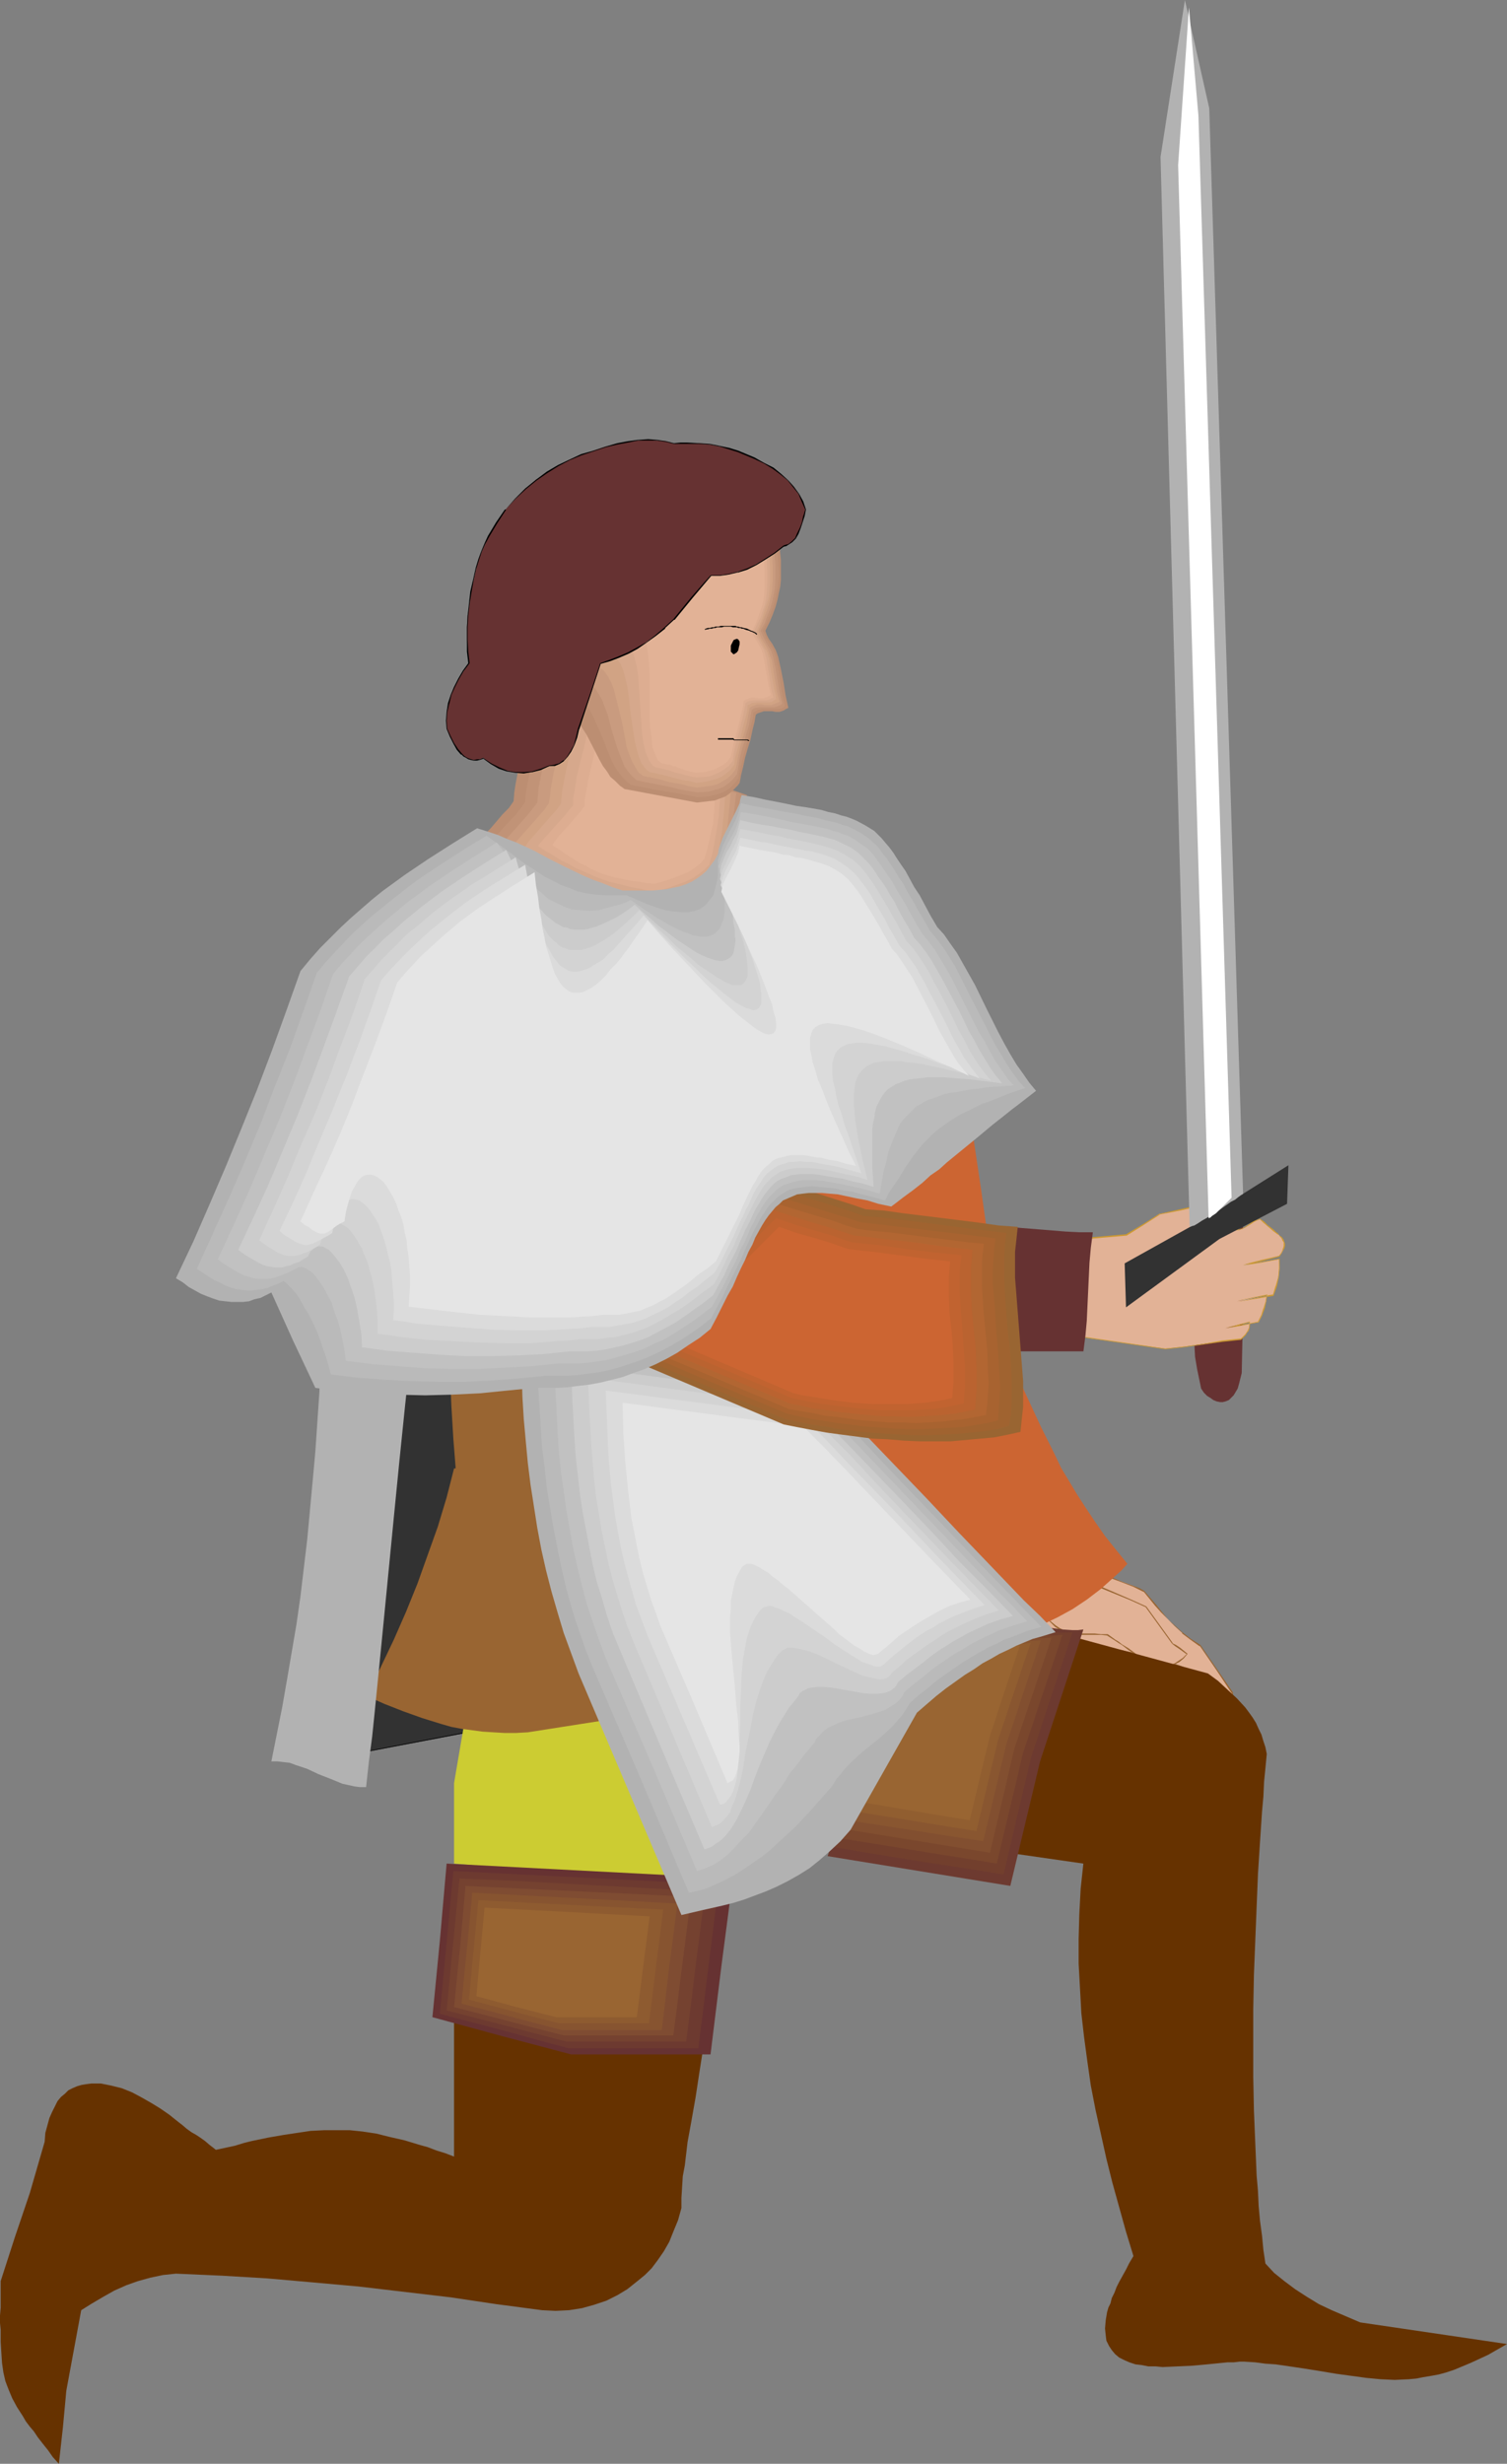 <?xml version="1.0" encoding="UTF-8" standalone="no"?>
<svg
   version="1.0"
   width="95.229mm"
   height="155.668mm"
   id="svg74"
   sodipodi:docname="Knight 41.wmf"
   xmlns:inkscape="http://www.inkscape.org/namespaces/inkscape"
   xmlns:sodipodi="http://sodipodi.sourceforge.net/DTD/sodipodi-0.dtd"
   xmlns="http://www.w3.org/2000/svg"
   xmlns:svg="http://www.w3.org/2000/svg">
  <rect width="100%" height="100%" fill="#808080" stroke="none"/>
  <sodipodi:namedview
     id="namedview74"
     pagecolor="#ffffff"
     bordercolor="#000000"
     borderopacity="0.25"
     inkscape:showpageshadow="2"
     inkscape:pageopacity="0.0"
     inkscape:pagecheckerboard="0"
     inkscape:deskcolor="#d1d1d1"
     inkscape:document-units="mm" />
  <defs
     id="defs1">
    <pattern
       id="WMFhbasepattern"
       patternUnits="userSpaceOnUse"
       width="6"
       height="6"
       x="0"
       y="0" />
  </defs>
  <path
     style="fill:#663232;fill-opacity:1;fill-rule:evenodd;stroke:none"
     d="m 284.931,301.852 v 2.909 3.07 3.232 3.393 l 0.162,3.232 0.162,3.232 0.162,3.07 0.485,2.909 0.97,4.686 0.646,0.97 0.808,0.808 0.808,0.485 0.646,0.485 0.808,0.323 0.808,0.162 h 0.646 l 0.646,-0.162 0.808,-0.323 0.485,-0.485 0.646,-0.646 0.485,-0.808 0.485,-0.808 0.323,-1.131 0.323,-1.293 0.323,-1.293 0.162,-7.918 0.162,-7.756 -0.97,-13.897 0.485,-2.747 0.485,-2.747 -5.98,4.525 z"
     id="path1" />
  <path
     style="fill:#663200;fill-opacity:1;fill-rule:evenodd;stroke:none"
     d="m 168.243,485.258 -0.162,2.424 -0.323,2.585 -0.808,5.171 -0.808,5.332 -0.97,5.494 -0.97,5.333 -0.646,5.494 -0.485,2.585 -0.162,2.585 -0.162,2.585 v 2.424 l -0.808,2.909 -1.131,2.747 -0.97,2.424 -1.293,2.262 -1.455,2.101 -1.455,1.939 -1.616,1.616 -1.778,1.454 -2.424,1.939 -2.424,1.454 -2.586,1.293 -2.909,0.97 -2.909,0.808 -3.071,0.485 -3.232,0.162 -3.232,-0.162 -10.99,-1.454 -10.828,-1.616 -10.99,-1.293 -10.99,-1.293 -10.828,-0.97 -10.99,-0.97 -10.828,-0.646 -10.99,-0.485 -3.071,0.323 -3.071,0.646 -2.909,0.808 -2.747,0.97 -2.909,1.293 -2.586,1.454 -2.747,1.616 -2.586,1.616 -3.556,19.229 -0.808,8.726 -0.97,8.726 -1.455,-1.616 -1.131,-1.616 -1.293,-1.616 L 9.051,582.051 8.081,580.597 7.111,579.466 6.141,578.173 5.495,577.042 4.04,574.78 2.909,572.679 2.101,570.74 1.293,568.639 0.808,566.538 0.485,564.276 0.323,561.852 0.162,559.267 v -2.909 L 0,554.742 v -1.778 l 0.162,-1.939 v -6.302 l 3.394,-10.503 3.556,-10.503 1.778,-6.14 1.778,-6.14 0.162,-2.101 0.485,-1.778 0.485,-1.778 0.646,-1.454 0.646,-1.293 0.646,-1.293 0.808,-0.97 0.97,-0.808 0.808,-0.808 0.97,-0.485 1.131,-0.485 1.131,-0.323 0.97,-0.162 1.293,-0.162 h 1.131 1.131 l 2.424,0.485 2.586,0.646 2.424,0.97 2.424,1.293 2.263,1.293 2.101,1.293 2.101,1.454 1.616,1.293 0.808,0.646 0.646,0.485 1.131,0.97 1.131,0.808 1.131,0.646 0.97,0.646 1.131,0.808 1.131,0.97 0.646,0.485 0.808,0.646 2.263,-0.485 2.263,-0.485 2.101,-0.646 1.939,-0.485 3.879,-0.808 3.717,-0.646 3.232,-0.485 3.232,-0.485 3.232,-0.162 h 3.071 3.071 l 3.071,0.323 3.232,0.485 3.232,0.808 3.556,0.808 3.717,1.131 1.778,0.485 2.101,0.808 2.101,0.646 2.101,0.808 v -34.904 l 7.273,0.646 7.434,0.646 7.596,0.646 15.354,1.293 7.596,0.646 7.434,0.646 z"
     id="path2" />
  <path
     style="fill:#e2b296;fill-opacity:1;fill-rule:evenodd;stroke:none"
     d="m 262.304,375.215 1.131,0.646 1.293,0.646 3.071,1.131 3.071,1.131 1.293,0.646 1.131,0.646 2.747,3.393 1.455,1.616 1.455,1.616 1.616,1.616 1.778,1.616 1.939,1.454 2.263,1.616 3.879,5.656 3.879,5.494 0.162,0.646 v 0.485 0.97 0.323 l -0.162,0.162 -0.485,0.323 -0.485,0.162 -0.646,-0.162 -0.97,-0.323 -0.97,-0.485 -8.242,-8.241 -2.747,-0.97 -3.071,-0.808 -3.071,-0.808 -3.071,-0.646 -6.303,-1.454 -3.071,-0.646 -2.909,-0.646 -2.747,-0.646 -2.586,-0.646 -2.263,-0.808 -0.97,-0.323 -0.97,-0.485 -0.808,-0.485 -0.808,-0.485 -0.646,-0.485 -0.485,-0.485 -0.485,-0.646 -0.323,-0.646 v -0.485 l -0.162,-0.646 2.424,-1.293 2.101,-1.131 4.202,-2.262 4.04,-2.424 2.101,-1.131 z"
     id="path3" />
  <path
     style="fill:#996532;fill-opacity:1;fill-rule:evenodd;stroke:none"
     d="m 262.304,375.376 h -0.162 l 1.131,0.646 1.455,0.646 3.071,1.131 2.909,1.131 1.293,0.646 1.293,0.646 -0.162,-0.162 2.747,3.393 1.455,1.616 v 0 l 1.616,1.616 1.616,1.616 1.778,1.616 v 0.162 l 1.939,1.454 2.263,1.616 v -0.162 l 3.879,5.656 3.717,5.656 v -0.162 l 0.162,0.646 0.162,0.485 v 0.97 l -0.162,0.323 v -0.162 l -0.162,0.323 h 0.162 l -0.485,0.162 v 0 l -0.485,0.162 -0.646,-0.162 v 0 l -0.97,-0.323 -0.97,-0.485 v 0.162 l -8.242,-8.241 -2.747,-0.97 -2.909,-0.97 -3.071,-0.808 h -0.162 l -3.071,-0.646 -6.303,-1.293 -3.071,-0.646 -2.909,-0.646 -2.747,-0.808 v 0 l -2.424,-0.646 -2.424,-0.808 -0.97,-0.323 -0.97,-0.485 -0.808,-0.323 -0.808,-0.646 -0.646,-0.485 v 0.162 l -0.485,-0.646 -0.485,-0.485 h 0.162 l -0.323,-0.646 v 0 l -0.162,-0.485 v -0.646 0 l 2.263,-1.131 2.263,-1.131 4.04,-2.424 4.04,-2.262 2.101,-1.293 2.424,-1.131 v -0.162 l -2.586,1.131 -2.101,1.131 -4.04,2.424 -4.04,2.262 -2.263,1.131 -2.424,1.293 0.162,0.808 0.162,0.646 0.162,0.646 0.646,0.485 0.485,0.646 0.646,0.485 0.646,0.485 0.97,0.485 0.808,0.323 1.131,0.485 2.263,0.808 2.586,0.646 v 0 l 2.747,0.646 2.909,0.646 3.071,0.646 6.303,1.293 3.071,0.808 v 0 l 3.071,0.808 2.909,0.808 2.747,0.97 v 0 l 8.242,8.241 0.97,0.485 0.97,0.323 0.808,0.162 0.646,-0.162 0.323,-0.323 0.323,-0.323 v -0.323 -0.97 l -0.162,-0.485 v -0.646 l -3.879,-5.656 -3.879,-5.656 -2.263,-1.454 -2.101,-1.616 v 0 l -1.778,-1.616 -1.616,-1.454 -1.455,-1.778 v 0 l -1.293,-1.616 -2.909,-3.393 -1.131,-0.646 -1.293,-0.485 -3.071,-1.131 -3.071,-1.293 -1.293,-0.646 -1.131,-0.485 z"
     id="path4" />
  <path
     style="fill:#e2b296;fill-opacity:1;fill-rule:evenodd;stroke:none"
     d="m 259.395,377.477 3.717,1.616 6.95,2.909 3.717,1.778 6.141,8.564 0.97,0.646 0.808,0.646 1.778,1.293 -0.97,0.97 -0.97,0.808 -0.808,0.646 -0.97,0.323 -0.97,0.162 h -0.97 -1.131 l -0.97,-0.485 -1.131,-0.323 -1.131,-0.646 -1.293,-0.808 -1.293,-0.808 -1.455,-0.97 -1.455,-0.97 -0.808,-0.646 -0.808,-0.485 -1.778,-1.293 -1.616,-0.162 h -1.455 -4.202 -0.97 l -0.808,-0.162 -0.808,-0.323 -0.808,-0.323 -0.808,-0.485 -0.97,-0.646 -1.131,-0.808 -1.131,-1.131 -1.293,-1.293 -0.646,-0.808 -0.808,-0.808 1.616,-0.646 1.616,-0.646 5.818,-3.232 1.616,-0.808 z"
     id="path5" />
  <path
     style="fill:#996532;fill-opacity:1;fill-rule:evenodd;stroke:none"
     d="m 259.395,377.638 h -0.162 l 3.717,1.616 7.111,2.909 3.556,1.616 v 0 l 6.303,8.726 0.808,0.646 0.97,0.646 1.778,1.293 v -0.162 l -0.97,0.97 v 0 l -0.97,0.646 -0.97,0.646 -0.97,0.323 h 0.162 l -0.97,0.323 h -0.97 l -1.131,-0.162 h 0.162 l -1.131,-0.323 -0.97,-0.485 -1.293,-0.646 -1.293,-0.646 -1.293,-0.97 -1.293,-0.97 -1.616,-0.97 -0.808,-0.646 -0.808,-0.485 -1.778,-1.293 h -1.616 l -1.455,-0.162 h -4.202 -0.97 l -0.808,-0.162 h 0.162 l -0.808,-0.323 -0.808,-0.323 -0.97,-0.485 -0.97,-0.646 -0.97,-0.808 v 0 l -1.131,-0.97 -2.101,-2.101 -0.808,-0.808 v 0.162 l 1.616,-0.646 1.616,-0.646 5.98,-3.393 1.455,-0.646 1.616,-0.646 v -0.323 l -1.778,0.808 -1.455,0.646 -5.98,3.232 -1.455,0.646 -1.778,0.808 0.808,0.97 2.101,1.939 1.131,1.131 v 0 l 0.97,0.97 0.97,0.646 0.97,0.485 0.808,0.323 0.808,0.162 v 0 l 0.808,0.162 0.97,0.162 h 4.202 1.455 l 1.616,0.162 h -0.162 l 1.778,1.131 0.97,0.646 0.808,0.485 1.455,1.131 1.455,0.97 1.293,0.808 1.293,0.808 1.131,0.485 1.131,0.485 0.97,0.323 1.131,0.162 h 0.97 l 0.97,-0.162 0.97,-0.485 0.97,-0.485 0.97,-0.808 v 0 l 0.97,-1.131 -1.778,-1.454 -0.97,-0.646 -0.97,-0.485 h 0.162 l -6.303,-8.726 -3.556,-1.616 -7.111,-3.07 -3.717,-1.616 z"
     id="path6" />
  <path
     style="fill:#323232;fill-opacity:1;fill-rule:evenodd;stroke:none"
     d="m 79.031,419.975 45.576,-8.726 -4.525,-84.674 -30.384,1.616 z"
     id="path7" />
  <path
     style="fill:#000000;fill-opacity:1;fill-rule:evenodd;stroke:none"
     d="m 78.869,419.975 45.899,-8.726 -4.687,-84.835 -30.384,1.778 -10.828,91.784 h 0.323 l 10.667,-91.784 -0.162,0.162 30.384,-1.778 h -0.162 l 4.687,84.674 v -0.162 l -45.576,8.726 0.162,0.162 z"
     id="path8" />
  <path
     style="fill:#cccc32;fill-opacity:1;fill-rule:evenodd;stroke:none"
     d="m 112.001,404.947 -3.556,20.845 v 19.229 l 61.253,5.333 3.394,-38.459 z"
     id="path9" />
  <path
     style="fill:#663232;fill-opacity:1;fill-rule:evenodd;stroke:none"
     d="m 106.667,445.022 -1.616,18.421 -1.778,18.26 16.647,4.525 16.485,4.363 h 33.293 l 2.586,-21.007 2.747,-21.007 z"
     id="path10" />
  <path
     style="fill:#6d3a30;fill-opacity:1;fill-rule:evenodd;stroke:none"
     d="m 108.283,446.799 -3.232,34.096 15.354,4.04 15.354,4.201 h 31.03 l 4.849,-39.105 -31.677,-1.616 z"
     id="path11" />
  <path
     style="fill:#754230;fill-opacity:1;fill-rule:evenodd;stroke:none"
     d="m 109.738,448.577 -3.071,31.51 14.384,3.717 14.222,3.717 h 28.606 l 4.525,-35.873 -29.414,-1.616 -14.546,-0.808 z"
     id="path12" />
  <path
     style="fill:#7f4c32;fill-opacity:1;fill-rule:evenodd;stroke:none"
     d="m 111.192,450.354 -1.293,14.382 -1.455,14.543 26.182,6.787 h 26.182 l 2.101,-16.482 2.101,-16.644 -26.828,-1.293 z"
     id="path13" />
  <path
     style="fill:#875430;fill-opacity:1;fill-rule:evenodd;stroke:none"
     d="m 112.809,451.97 -2.586,26.501 23.919,6.302 h 23.919 l 1.778,-15.19 1.939,-15.028 z"
     id="path14" />
  <path
     style="fill:#8e5b30;fill-opacity:1;fill-rule:evenodd;stroke:none"
     d="m 114.263,453.748 -2.263,23.754 10.828,2.909 10.667,2.747 h 21.495 l 3.394,-27.147 z"
     id="path15" />
  <path
     style="fill:#996532;fill-opacity:1;fill-rule:evenodd;stroke:none"
     d="m 115.718,455.525 -0.97,10.503 -0.97,10.665 9.535,2.585 9.535,2.424 h 19.232 l 3.071,-24.077 z"
     id="path16" />
  <path
     style="fill:#663200;fill-opacity:1;fill-rule:evenodd;stroke:none"
     d="m 230.789,383.94 57.697,15.674 2.424,1.778 2.263,2.101 2.263,2.101 1.939,2.101 0.97,1.293 0.808,1.131 0.808,1.293 0.646,1.454 0.646,1.293 0.485,1.616 0.485,1.454 0.323,1.616 -0.323,3.393 -0.323,3.232 -0.162,3.555 -0.323,3.555 -0.485,7.272 -0.485,7.595 -0.323,7.918 -0.323,8.08 -0.323,8.08 -0.162,8.241 v 8.08 8.08 l 0.162,8.08 0.323,7.756 0.323,7.756 0.323,3.717 0.162,3.555 0.323,3.555 0.485,3.555 0.323,3.393 0.485,3.232 2.101,2.262 2.424,1.939 2.586,1.939 2.747,1.778 2.909,1.778 3.071,1.454 3.394,1.454 3.394,1.454 35.071,5.171 -2.263,1.293 -2.263,1.293 -2.101,0.97 -2.101,0.97 -1.939,0.808 -1.939,0.808 -1.939,0.646 -1.778,0.485 -1.778,0.323 -1.939,0.323 -1.616,0.323 -1.778,0.162 -3.394,0.162 -3.394,-0.162 -3.394,-0.323 -3.556,-0.485 -3.556,-0.485 -3.879,-0.646 -4.04,-0.646 -4.364,-0.646 -2.263,-0.323 -2.424,-0.162 -2.424,-0.323 -2.586,-0.162 h -1.131 l -1.455,0.162 h -1.455 l -1.616,0.162 -3.232,0.323 -3.556,0.323 -3.556,0.162 -3.556,0.162 -1.616,-0.162 h -1.778 l -1.616,-0.323 -1.455,-0.162 -1.455,-0.485 -1.131,-0.485 -1.293,-0.646 -0.97,-0.808 -0.808,-0.97 -0.646,-0.97 -0.646,-1.293 -0.162,-1.293 -0.162,-1.616 0.162,-1.939 0.323,-1.939 0.323,-1.131 0.485,-0.97 0.323,-1.293 0.646,-1.293 0.485,-1.293 0.646,-1.293 0.808,-1.454 0.808,-1.454 0.808,-1.616 0.97,-1.616 -1.778,-5.817 -1.616,-5.817 -1.616,-5.817 -1.455,-5.817 -1.293,-5.817 -1.293,-5.817 -1.131,-5.817 -0.808,-5.656 -0.808,-5.979 -0.646,-5.656 -0.323,-5.979 -0.323,-5.817 v -5.979 l 0.162,-5.817 0.323,-6.14 0.646,-5.979 -23.596,-3.393 -23.596,-3.555 -10.505,-3.555 -10.343,-3.555 v 0 l 0.323,-0.485 0.646,-0.485 0.808,-0.97 0.808,-0.97 1.293,-1.293 1.131,-1.293 1.455,-1.616 1.455,-1.616 1.616,-1.778 1.778,-1.939 1.778,-1.939 3.717,-4.201 7.596,-8.564 3.717,-4.201 1.778,-2.101 1.616,-1.939 1.616,-1.778 1.455,-1.778 1.293,-1.616 1.131,-1.454 0.97,-1.454 0.97,-1.131 0.485,-0.97 0.485,-0.646 0.162,-0.646 z"
     id="path17" />
  <path
     style="fill:#6d3a30;fill-opacity:1;fill-rule:evenodd;stroke:none"
     d="m 258.749,389.111 -10.343,31.51 -7.111,29.733 -21.818,-3.555 -21.818,-3.555 0.485,-1.454 0.646,-1.778 1.455,-3.555 1.293,-3.717 1.455,-4.04 1.455,-4.201 1.616,-4.201 6.141,-17.775 1.616,-4.201 1.455,-4.201 1.455,-4.04 1.455,-3.717 1.293,-3.555 0.646,-1.616 0.646,-1.616 1.293,-0.162 h 1.293 l 2.424,0.162 2.424,0.323 2.424,0.646 2.263,0.808 2.424,0.97 9.051,4.04 2.263,0.97 2.263,0.808 2.424,0.646 2.424,0.323 2.424,0.162 h 1.293 z"
     id="path18" />
  <path
     style="fill:#723f2d;fill-opacity:1;fill-rule:evenodd;stroke:none"
     d="m 256.163,389.758 -9.859,29.733 -6.626,28.117 -20.687,-3.232 -20.687,-3.393 1.131,-3.07 1.293,-3.232 1.293,-3.717 1.455,-3.717 1.455,-4.04 1.455,-4.04 2.909,-8.403 2.909,-8.241 1.455,-4.201 1.455,-3.878 1.455,-3.878 1.293,-3.555 1.293,-3.232 1.131,-3.07 2.424,-0.162 2.424,0.162 2.263,0.323 2.263,0.646 2.263,0.808 2.101,0.808 4.202,1.939 4.364,1.939 2.101,0.808 2.263,0.808 2.263,0.646 2.263,0.323 2.263,0.162 z"
     id="path19" />
  <path
     style="fill:#7a472d;fill-opacity:1;fill-rule:evenodd;stroke:none"
     d="m 253.738,390.404 -9.374,28.117 -6.303,26.501 -38.95,-6.302 1.131,-2.747 1.131,-3.232 1.293,-3.393 1.293,-3.555 1.293,-3.717 1.293,-3.878 2.909,-7.918 2.747,-7.756 1.293,-3.878 1.455,-3.717 1.293,-3.717 1.131,-3.393 1.293,-3.07 1.131,-2.909 2.263,-0.162 2.263,0.162 2.101,0.323 2.101,0.646 2.101,0.646 2.101,0.808 4.04,1.939 4.04,1.778 2.101,0.808 1.939,0.808 2.101,0.485 2.263,0.323 2.263,0.162 z"
     id="path20" />
  <path
     style="fill:#824f30;fill-opacity:1;fill-rule:evenodd;stroke:none"
     d="m 251.153,391.051 -8.889,26.501 -2.909,12.443 -2.909,12.443 -36.687,-5.979 1.131,-2.585 0.97,-3.07 1.293,-3.07 1.131,-3.393 1.293,-3.555 1.293,-3.555 5.172,-14.866 1.455,-3.555 1.131,-3.555 1.293,-3.393 1.131,-3.232 1.131,-2.909 0.97,-2.747 2.263,-0.162 2.101,0.162 1.939,0.323 2.101,0.646 1.939,0.646 1.939,0.808 7.596,3.393 1.939,0.808 1.939,0.646 1.939,0.485 2.101,0.323 2.101,0.162 z"
     id="path21" />
  <path
     style="fill:#895630;fill-opacity:1;fill-rule:evenodd;stroke:none"
     d="m 248.567,391.697 -8.242,24.885 -5.495,23.108 -34.263,-5.333 0.97,-2.585 0.97,-2.747 1.131,-2.909 1.131,-3.232 1.131,-3.232 1.293,-3.393 2.424,-6.948 2.424,-6.948 1.293,-3.393 1.131,-3.393 1.131,-3.07 1.131,-2.909 1.131,-2.909 0.97,-2.424 1.939,-0.162 h 1.939 l 1.939,0.485 1.778,0.323 1.939,0.646 1.778,0.808 3.556,1.616 3.394,1.616 1.939,0.646 1.778,0.646 1.778,0.485 1.939,0.323 1.939,0.162 z"
     id="path22" />
  <path
     style="fill:#915e30;fill-opacity:1;fill-rule:evenodd;stroke:none"
     d="m 246.143,392.343 -3.879,11.473 -3.879,11.635 -2.586,10.827 -1.293,5.494 -1.293,5.494 -16,-2.585 -16,-2.585 0.97,-2.424 0.97,-2.585 0.97,-2.747 1.131,-2.909 1.131,-3.07 0.97,-3.232 2.424,-6.464 2.263,-6.464 1.131,-3.07 1.131,-3.07 0.97,-2.909 1.131,-2.909 0.808,-2.424 0.97,-2.424 1.939,-0.162 1.778,0.162 1.778,0.323 1.778,0.323 1.778,0.646 1.616,0.646 3.394,1.616 3.232,1.454 1.616,0.646 1.778,0.646 1.778,0.323 1.778,0.323 1.778,0.162 z"
     id="path23" />
  <path
     style="fill:#996532;fill-opacity:1;fill-rule:evenodd;stroke:none"
     d="m 243.557,392.99 -3.556,10.665 -3.556,10.827 -2.424,10.019 -2.424,10.18 -14.707,-2.424 -7.434,-1.293 -7.434,-1.131 0.808,-2.101 0.808,-2.424 1.131,-2.585 0.97,-2.747 0.97,-2.909 1.131,-2.909 1.939,-5.979 2.263,-5.979 0.97,-3.07 0.97,-2.747 0.97,-2.747 0.97,-2.585 0.97,-2.424 0.808,-2.101 1.778,-0.162 1.616,0.162 1.616,0.162 1.616,0.485 1.616,0.485 1.616,0.646 3.071,1.454 3.071,1.454 1.616,0.646 1.455,0.485 1.616,0.323 1.616,0.323 1.778,0.162 z"
     id="path24" />
  <path
     style="fill:#e2b296;fill-opacity:1;fill-rule:evenodd;stroke:none"
     d="m 259.718,295.712 9.212,-0.808 4.04,-2.424 3.879,-2.585 5.01,-0.97 5.01,-1.131 -1.455,6.464 h 1.455 1.455 l 2.424,-0.323 2.263,-0.162 1.455,-0.162 h 1.455 l 0.808,-0.162 0.646,-0.323 1.131,-0.808 0.97,-0.646 0.646,-0.323 0.808,-0.162 0.808,0.646 0.808,0.808 1.455,1.131 0.646,0.485 0.646,0.485 0.485,0.485 0.323,0.485 0.323,0.485 0.323,0.485 v 0.323 0.485 l -0.162,0.646 -0.162,0.485 -0.323,0.646 -0.646,0.646 -4.202,1.131 -4.364,1.131 4.364,-0.808 4.202,-0.646 0.162,2.101 -0.323,2.101 -0.485,2.262 -0.808,2.101 -8.566,1.454 7.111,-1.454 -0.162,1.616 -0.485,1.616 -0.485,1.616 -0.808,1.616 -4.04,0.646 -3.879,0.808 2.909,-0.808 2.747,-0.646 0.162,0.485 -0.162,0.646 v 0.485 l -0.162,0.485 -0.323,0.323 -0.323,0.485 -0.646,0.646 -0.485,0.485 -4.525,0.485 -4.525,0.646 -4.525,0.646 -4.525,0.485 -20.041,-2.747 z"
     id="path25" />
  <path
     style="fill:#cc9932;fill-opacity:1;fill-rule:evenodd;stroke:none"
     d="m 259.88,295.712 -0.162,0.162 9.374,-0.808 3.879,-2.424 4.04,-2.585 h -0.162 l 5.01,-0.97 5.01,-1.131 -0.162,-0.162 -1.455,6.625 h 1.616 l 1.455,-0.162 2.424,-0.162 2.263,-0.162 1.455,-0.162 h 1.455 l 0.808,-0.323 0.646,-0.323 1.131,-0.646 0.97,-0.646 0.646,-0.323 0.808,-0.323 v 0 l 0.808,0.808 0.808,0.646 1.455,1.293 0.646,0.485 0.646,0.485 v -0.162 l 0.323,0.485 v 0 l 0.485,0.485 0.162,0.485 0.323,0.485 v 0 0.323 0.485 l -0.162,0.646 v -0.162 l -0.162,0.646 -0.323,0.646 -0.485,0.646 v 0 l -4.202,0.97 -4.364,1.131 v 0.162 l 4.364,-0.646 4.202,-0.808 v 0 2.101 l -0.162,2.101 -0.646,2.262 v -0.162 l -0.646,2.262 v -0.162 l -8.566,1.454 v 0.323 l 7.111,-1.454 v -0.162 l -0.323,1.616 -0.485,1.616 v -0.162 l -0.485,1.616 -0.808,1.616 h 0.162 l -4.04,0.808 -3.879,0.646 v 0.162 l 2.909,-0.646 v 0 l 2.909,-0.808 h -0.162 v 0.485 0.646 l -0.162,0.485 v -0.162 l -0.162,0.485 -0.323,0.485 -0.323,0.485 v 0 l -1.131,1.131 0.162,-0.162 -4.525,0.485 -4.525,0.808 -4.525,0.646 -4.525,0.485 -20.041,-2.909 0.162,0.162 1.455,-23.592 -0.162,-0.162 -1.616,23.754 20.202,2.909 4.525,-0.485 4.525,-0.646 4.525,-0.646 4.525,-0.485 1.131,-1.131 0.323,-0.646 0.323,-0.323 0.162,-0.485 v 0 l 0.162,-0.485 v -0.646 -0.646 l -3.071,0.808 h 0.162 l -2.909,0.646 v 0.162 l 3.879,-0.646 4.04,-0.808 0.808,-1.616 0.646,-1.616 v 0 l 0.323,-1.616 0.323,-1.778 -7.273,1.454 v 0.323 l 8.727,-1.454 0.808,-2.262 v 0 l 0.485,-2.262 0.162,-2.101 v -2.262 l -4.364,0.808 -4.364,0.646 v 0.162 l 4.364,-0.97 4.364,-1.131 0.485,-0.808 0.323,-0.646 0.323,-0.485 v 0 l 0.162,-0.646 v -0.485 l -0.162,-0.485 -0.162,-0.485 -0.323,-0.485 -0.323,-0.323 h -0.162 l -0.485,-0.485 v -0.162 l -0.485,-0.323 -0.646,-0.646 -1.455,-1.131 -0.808,-0.808 -0.97,-0.646 -0.808,0.323 -0.646,0.162 -1.131,0.808 -0.97,0.646 -0.646,0.323 -0.808,0.323 v 0 h -1.455 -1.455 l -2.263,0.323 -2.424,0.162 -1.455,0.162 h -1.455 0.162 l 1.455,-6.625 -5.172,1.131 -5.01,1.131 -3.879,2.424 -4.04,2.424 v 0 l -9.212,0.808 z"
     id="path26" />
  <path
     style="fill:#663232;fill-opacity:1;fill-rule:evenodd;stroke:none"
     d="m 236.122,292.965 3.232,0.162 h 3.232 l 11.96,0.97 3.232,0.162 h 3.232 l -0.485,3.717 -0.323,3.555 -0.646,13.897 -0.323,3.555 -0.485,3.717 h -26.182 l 1.778,-14.866 z"
     id="path27" />
  <path
     style="fill:#cc6532;fill-opacity:1;fill-rule:evenodd;stroke:none"
     d="m 229.011,247.558 2.586,18.26 2.747,18.421 5.172,36.681 2.909,6.464 3.071,6.625 3.071,6.625 3.232,6.464 1.616,3.393 1.939,3.232 1.939,3.232 2.101,3.232 2.263,3.393 2.263,3.232 2.586,3.232 2.747,3.393 -1.455,1.616 -1.616,1.454 -1.616,1.454 -1.616,1.454 -3.394,2.585 -3.394,2.262 -3.556,1.939 -3.717,1.778 -3.717,1.454 -3.879,1.454 -19.232,-21.815 -19.232,-21.976 -22.788,-71.585 24.566,-13.897 z"
     id="path28" />
  <path
     style="fill:#996532;fill-opacity:1;fill-rule:evenodd;stroke:none"
     d="m 108.445,350.653 -1.778,6.948 -2.101,6.948 -2.424,6.787 -2.424,6.787 -2.747,6.787 -2.909,6.625 -3.232,6.787 -3.394,6.625 4.364,1.939 4.525,1.778 4.525,1.616 4.687,1.454 2.263,0.646 2.586,0.485 2.424,0.323 2.424,0.323 2.586,0.162 2.747,0.162 h 2.586 l 2.909,-0.162 45.414,-7.11 -7.919,-28.763 -7.919,-28.925 -23.434,0.97 z"
     id="path29" />
  <path
     style="fill:#996532;fill-opacity:1;fill-rule:evenodd;stroke:none"
     d="m 106.667,319.142 0.485,4.201 0.323,4.04 0.323,8.241 0.485,8.08 0.323,4.04 0.323,4.201 h 4.687 4.687 l 19.232,0.323 4.848,0.162 h 4.525 l -3.394,-19.229 -3.556,-19.229 -16.647,2.585 z"
     id="path30" />
  <path
     style="fill:#b2b2b2;fill-opacity:1;fill-rule:evenodd;stroke:none"
     d="m 124.283,317.365 0.323,10.827 0.162,5.333 0.323,5.332 0.485,5.333 0.485,5.171 0.646,5.171 0.808,5.171 0.808,5.171 0.97,5.171 1.131,5.009 1.293,5.009 1.455,5.009 1.455,4.848 1.778,4.848 1.778,4.848 24.566,57.688 4.848,-1.131 5.01,-1.131 2.586,-0.646 2.586,-0.808 2.586,-0.97 2.586,-0.97 2.586,-1.131 2.586,-1.293 2.586,-1.454 2.586,-1.616 2.424,-1.939 2.586,-2.262 2.424,-2.262 2.424,-2.747 15.838,-27.955 2.424,-2.101 2.263,-1.939 2.263,-1.778 2.263,-1.616 2.263,-1.616 2.101,-1.293 2.101,-1.454 2.101,-1.131 1.939,-1.131 2.101,-0.97 1.939,-0.97 1.939,-0.808 1.939,-0.808 1.778,-0.485 3.717,-1.131 -3.717,-3.878 -3.879,-3.717 -7.596,-7.918 -7.758,-8.08 -7.758,-8.241 -7.919,-8.241 -7.758,-8.08 -7.596,-7.918 -3.717,-3.878 -3.717,-3.717 z"
     id="path31" />
  <path
     style="fill:#bababa;fill-opacity:1;fill-rule:evenodd;stroke:none"
     d="m 128.324,320.274 0.162,10.18 0.646,10.019 0.323,5.009 0.646,5.009 0.485,4.848 0.808,4.848 0.808,4.848 0.97,4.848 0.97,4.686 1.131,4.848 1.293,4.686 1.455,4.525 1.616,4.686 1.778,4.525 11.636,26.986 11.475,27.147 2.263,-0.485 2.263,-0.646 2.101,-0.97 2.101,-0.97 2.101,-1.131 2.101,-1.293 2.101,-1.454 2.101,-1.454 2.101,-1.616 2.101,-1.939 2.101,-1.939 2.101,-1.939 2.101,-2.262 2.263,-2.424 2.101,-2.424 2.263,-2.585 0.97,-1.616 1.131,-1.293 1.131,-1.454 1.131,-1.131 2.424,-2.262 2.586,-2.101 2.586,-2.101 2.424,-2.262 1.131,-1.293 1.131,-1.293 0.97,-1.454 0.97,-1.616 2.263,-1.939 2.263,-1.778 2.101,-1.778 2.101,-1.454 2.101,-1.454 2.101,-1.454 1.939,-1.131 1.939,-1.131 1.939,-1.131 1.939,-0.808 1.778,-0.97 1.939,-0.646 3.556,-1.454 3.394,-0.97 -3.556,-3.555 -3.556,-3.717 -7.111,-7.272 -7.434,-7.756 -7.273,-7.595 -7.434,-7.756 -7.273,-7.756 -7.273,-7.272 -3.556,-3.717 -3.394,-3.555 -31.354,-4.04 z"
     id="path32" />
  <path
     style="fill:#c1c1c1;fill-opacity:1;fill-rule:evenodd;stroke:none"
     d="m 132.364,323.344 0.323,9.372 0.485,9.372 0.323,4.686 0.485,4.686 0.646,4.525 0.646,4.686 0.808,4.525 0.808,4.525 0.97,4.363 1.131,4.525 1.131,4.363 1.455,4.363 1.455,4.201 1.616,4.363 10.99,25.37 10.828,25.531 1.939,-0.646 1.939,-0.808 1.778,-1.131 1.778,-1.454 1.616,-1.616 1.616,-1.778 1.778,-1.778 1.455,-2.101 1.616,-2.262 1.616,-2.262 1.616,-2.424 1.778,-2.424 1.616,-2.585 1.939,-2.424 1.939,-2.585 2.101,-2.424 0.323,-0.808 0.646,-0.646 0.97,-1.131 1.293,-0.97 1.455,-0.646 1.455,-0.646 1.455,-0.485 3.071,-0.646 3.071,-0.808 1.616,-0.485 1.455,-0.485 1.293,-0.808 1.293,-0.808 1.131,-1.131 0.485,-0.646 0.323,-0.808 2.263,-1.939 2.101,-1.616 1.939,-1.616 1.939,-1.454 1.939,-1.293 1.939,-1.293 1.939,-1.131 1.778,-1.131 3.556,-1.778 1.778,-0.808 1.616,-0.808 3.394,-1.131 3.232,-0.97 -3.232,-3.393 -3.394,-3.393 -6.788,-6.948 -6.788,-7.11 -13.899,-14.543 -6.788,-7.11 -6.788,-7.11 -3.394,-3.232 -3.232,-3.393 z"
     id="path33" />
  <path
     style="fill:#cccccc;fill-opacity:1;fill-rule:evenodd;stroke:none"
     d="m 136.405,326.091 0.323,8.888 0.485,8.726 0.323,4.525 0.485,4.201 0.485,4.363 0.646,4.201 0.808,4.363 0.808,4.201 0.808,4.201 0.97,4.04 1.293,4.04 1.131,4.04 1.455,4.201 1.616,3.878 10.02,23.754 10.182,23.915 0.97,-0.323 0.808,-0.323 0.808,-0.646 0.808,-0.485 0.808,-0.646 0.808,-0.808 1.293,-1.616 1.293,-2.101 1.131,-2.262 1.131,-2.424 1.131,-2.585 0.97,-2.747 1.131,-2.909 2.424,-5.656 1.455,-2.909 1.455,-2.585 1.616,-2.585 1.939,-2.424 0.485,-0.646 0.323,-0.646 0.646,-0.485 0.646,-0.323 0.646,-0.323 0.808,-0.162 1.455,-0.162 h 1.616 l 1.778,0.162 3.717,0.646 3.717,0.646 1.778,0.162 h 1.778 l 1.455,-0.162 0.646,-0.162 0.808,-0.323 0.485,-0.323 0.646,-0.485 0.485,-0.646 0.323,-0.646 2.101,-1.778 1.939,-1.454 1.939,-1.454 1.778,-1.454 1.778,-1.293 1.778,-1.131 1.778,-1.131 1.778,-0.97 1.616,-0.97 1.778,-0.808 3.071,-1.454 3.232,-1.131 2.909,-0.808 -6.141,-6.302 -6.465,-6.464 -6.303,-6.787 -6.465,-6.787 -12.929,-13.412 -6.303,-6.464 -3.071,-3.232 -3.071,-3.07 z"
     id="path34" />
  <path
     style="fill:#d3d3d3;fill-opacity:1;fill-rule:evenodd;stroke:none"
     d="m 140.445,329 0.323,8.241 0.485,8.241 0.646,8.08 0.485,4.04 0.646,3.878 0.646,4.04 0.808,3.878 0.808,3.878 0.97,3.717 1.131,3.878 1.131,3.717 1.293,3.717 1.455,3.717 9.374,22.138 9.374,22.138 0.808,-0.323 0.808,-0.323 0.808,-0.646 0.646,-0.646 0.646,-0.808 0.646,-0.808 0.323,-1.131 0.485,-0.97 0.485,-1.293 0.323,-1.131 0.808,-2.909 0.646,-2.909 0.485,-3.232 1.293,-6.464 0.646,-3.393 0.808,-3.232 0.97,-3.07 1.131,-2.909 0.646,-1.293 0.808,-1.293 0.808,-1.293 0.808,-1.131 0.485,-0.485 0.485,-0.485 0.646,-0.323 0.485,-0.323 h 0.808 0.808 l 0.808,0.162 0.808,0.162 1.939,0.485 2.101,0.808 2.101,0.97 2.263,1.131 2.101,0.97 2.101,0.97 2.101,0.97 1.939,0.485 0.808,0.162 0.808,0.162 0.808,0.162 0.808,-0.162 0.646,-0.162 0.485,-0.323 0.485,-0.485 0.485,-0.646 1.778,-1.454 1.778,-1.616 1.778,-1.293 1.778,-1.293 1.616,-1.131 1.778,-1.131 1.616,-1.131 1.455,-0.808 3.232,-1.616 2.909,-1.293 2.909,-1.131 2.747,-0.808 -5.657,-5.817 -5.98,-6.14 -11.96,-12.443 -5.98,-6.302 -5.818,-6.302 -5.98,-5.979 -5.657,-5.817 z"
     id="path35" />
  <path
     style="fill:#dbdbdb;fill-opacity:1;fill-rule:evenodd;stroke:none"
     d="m 144.647,332.07 0.323,7.595 0.323,7.595 0.646,7.433 0.485,3.555 0.485,3.717 0.646,3.717 0.646,3.555 0.808,3.555 0.97,3.555 0.97,3.555 0.97,3.393 1.293,3.393 1.293,3.555 17.455,40.721 0.808,-0.162 0.646,-0.485 0.485,-0.646 0.646,-0.808 0.485,-0.97 0.323,-0.97 0.323,-1.131 0.323,-1.293 0.162,-1.454 0.162,-1.454 0.162,-3.232 0.162,-3.555 0.162,-3.717 v -3.878 l 0.162,-3.717 0.162,-3.878 0.323,-3.555 0.323,-1.778 0.323,-1.616 0.323,-1.616 0.485,-1.454 0.485,-1.454 0.646,-1.293 0.646,-1.131 0.808,-1.131 0.485,-0.485 0.485,-0.323 0.646,-0.162 0.646,-0.162 0.808,0.162 0.808,0.323 0.97,0.323 0.97,0.485 1.131,0.485 0.97,0.646 2.263,1.454 2.424,1.616 2.586,1.778 2.424,1.778 2.424,1.616 2.263,1.454 1.131,0.646 0.97,0.646 0.97,0.323 0.97,0.323 0.808,0.323 0.808,0.162 h 0.808 l 0.485,-0.323 0.485,-0.323 0.485,-0.485 1.616,-1.454 1.778,-1.454 1.616,-1.293 1.455,-1.131 1.616,-1.131 1.455,-0.97 1.616,-0.808 1.455,-0.97 2.909,-1.454 2.747,-1.131 2.586,-0.97 2.586,-0.808 -5.333,-5.494 -5.333,-5.494 -5.495,-5.817 -5.495,-5.817 -11.152,-11.473 -5.333,-5.656 -5.333,-5.333 -23.434,-3.07 z"
     id="path36" />
  <path
     style="fill:#e5e5e5;fill-opacity:1;fill-rule:evenodd;stroke:none"
     d="m 148.688,334.978 0.162,6.948 0.485,6.948 0.646,6.787 0.808,6.787 0.646,3.232 0.646,3.393 0.646,3.232 0.808,3.232 0.97,3.232 0.97,3.232 1.131,3.07 1.131,3.232 8.081,18.745 7.919,18.745 0.646,-0.323 0.646,-0.323 0.485,-0.808 0.323,-0.808 0.323,-1.131 0.162,-1.131 0.162,-1.454 0.162,-1.454 v -1.616 l -0.162,-1.778 -0.162,-1.778 v -1.939 l -0.485,-4.04 -0.162,-2.101 -0.162,-2.101 -0.808,-8.726 -0.323,-4.201 v -2.101 -1.939 l 0.162,-1.778 v -1.939 l 0.323,-1.616 0.323,-1.616 0.323,-1.454 0.485,-1.293 0.646,-1.131 0.646,-1.131 0.485,-0.323 0.485,-0.323 h 0.646 0.646 l 0.808,0.323 0.97,0.485 0.97,0.646 1.131,0.646 1.131,0.97 1.131,0.808 1.293,1.131 1.293,0.97 2.747,2.424 2.747,2.424 2.747,2.424 2.747,2.424 1.131,1.131 1.293,0.97 1.293,0.97 1.131,0.808 1.131,0.646 0.97,0.646 0.97,0.485 0.808,0.323 0.646,0.162 0.646,-0.162 0.485,-0.162 0.485,-0.485 1.616,-1.293 1.455,-1.293 1.455,-1.293 1.455,-0.97 1.455,-0.97 1.455,-0.97 2.747,-1.616 2.586,-1.454 2.424,-1.131 2.424,-0.808 2.424,-0.646 -4.849,-5.009 -5.01,-5.171 -20.202,-21.168 -5.01,-5.171 -4.848,-4.848 z"
     id="path37" />
  <path
     style="fill:#996532;fill-opacity:1;fill-rule:evenodd;stroke:none"
     d="m 141.738,320.92 45.414,19.229 3.232,0.646 3.394,0.646 3.556,0.646 3.556,0.485 3.717,0.485 3.717,0.485 3.717,0.162 3.879,0.323 3.717,0.162 h 3.717 3.717 l 3.556,-0.323 3.556,-0.323 3.394,-0.323 3.232,-0.646 2.909,-0.646 0.323,-3.07 0.323,-2.909 v -3.07 -3.07 l -0.485,-6.14 -0.485,-6.302 -0.485,-6.14 -0.485,-6.14 v -3.07 -3.07 l 0.323,-2.909 0.323,-3.07 -4.525,-0.323 -4.525,-0.646 -9.051,-1.131 -9.212,-1.131 -4.525,-0.646 -4.525,-0.323 -3.232,-1.131 -3.071,-0.97 -12.121,-3.878 -3.071,-0.97 -3.394,-1.131 z"
     id="path38" />
  <path
     style="fill:#a06330;fill-opacity:1;fill-rule:evenodd;stroke:none"
     d="m 144.647,320.758 21.495,9.049 21.333,9.049 3.071,0.646 3.232,0.646 3.232,0.485 3.394,0.646 7.111,0.808 7.111,0.485 3.556,0.162 h 3.556 l 3.556,-0.162 3.394,-0.162 3.232,-0.323 3.232,-0.323 3.071,-0.485 2.747,-0.808 0.485,-2.747 0.162,-2.909 v -2.747 -2.909 l -0.323,-5.817 -0.646,-5.979 -0.485,-5.817 -0.323,-5.817 v -2.909 -2.909 l 0.162,-2.747 0.323,-2.747 -4.202,-0.485 -4.202,-0.485 -8.566,-1.131 -8.727,-1.131 -4.364,-0.485 -4.04,-0.323 -3.071,-1.131 -3.071,-0.97 -11.475,-3.555 -3.071,-0.97 -2.909,-0.97 z"
     id="path39" />
  <path
     style="fill:#a86330;fill-opacity:1;fill-rule:evenodd;stroke:none"
     d="m 147.556,320.435 20.202,8.726 20.202,8.403 2.909,0.646 2.909,0.646 3.232,0.485 3.071,0.485 6.626,0.808 6.788,0.485 3.232,0.162 h 3.394 l 3.232,-0.162 3.232,-0.162 3.232,-0.162 2.909,-0.485 2.909,-0.485 2.747,-0.646 0.162,-2.585 0.162,-2.747 0.162,-2.747 -0.162,-2.585 -0.323,-5.494 -0.485,-5.656 -0.323,-5.494 -0.485,-5.494 v -2.747 l 0.162,-2.585 0.162,-2.747 0.323,-2.585 -4.04,-0.485 -3.879,-0.485 -8.242,-0.97 -8.242,-0.97 -3.879,-0.485 -4.04,-0.485 -2.909,-0.97 -2.747,-0.808 -10.828,-3.393 -2.747,-0.808 -2.909,-0.97 z"
     id="path40" />
  <path
     style="fill:#b26632;fill-opacity:1;fill-rule:evenodd;stroke:none"
     d="m 150.465,320.435 37.818,15.998 2.747,0.485 2.909,0.485 2.909,0.646 2.909,0.323 6.141,0.808 6.303,0.485 h 3.232 l 3.232,0.162 2.909,-0.162 3.071,-0.162 2.909,-0.323 2.747,-0.323 2.747,-0.485 2.424,-0.485 0.323,-2.585 0.162,-2.424 0.162,-2.585 -0.162,-2.585 -0.162,-5.171 -0.485,-5.171 -0.485,-5.171 -0.323,-5.171 v -2.424 -2.585 l 0.162,-2.585 0.323,-2.424 -3.717,-0.323 -3.717,-0.485 -7.758,-0.97 -7.596,-0.97 -1.939,-0.162 -1.939,-0.162 -3.556,-0.485 -2.747,-0.808 -2.586,-0.97 -10.182,-3.07 -2.586,-0.808 -2.747,-0.97 z"
     id="path41" />
  <path
     style="fill:#ba6330;fill-opacity:1;fill-rule:evenodd;stroke:none"
     d="m 153.374,320.274 17.616,7.433 17.616,7.433 2.586,0.485 2.586,0.646 2.747,0.323 2.909,0.485 5.818,0.646 5.818,0.485 h 2.909 l 2.909,0.162 2.909,-0.162 2.909,-0.162 2.586,-0.162 2.747,-0.323 2.424,-0.485 2.424,-0.485 0.162,-2.424 0.162,-2.262 v -2.424 -2.424 l -0.162,-4.686 -0.485,-4.848 -0.485,-4.848 -0.162,-4.848 v -2.424 -2.424 l 0.162,-2.262 0.162,-2.262 -6.95,-0.808 -7.111,-0.97 -7.111,-0.808 -3.556,-0.485 -3.394,-0.323 -2.586,-0.808 -2.424,-0.808 -4.849,-1.454 -4.687,-1.454 -5.01,-1.616 -15.515,15.674 -7.919,7.756 z"
     id="path42" />
  <path
     style="fill:#c16330;fill-opacity:1;fill-rule:evenodd;stroke:none"
     d="m 156.284,319.95 32.808,13.897 2.424,0.485 2.424,0.485 2.586,0.485 2.586,0.323 5.333,0.646 5.495,0.485 h 5.333 2.747 l 2.586,-0.162 2.586,-0.162 2.424,-0.323 2.263,-0.485 2.263,-0.485 0.162,-2.101 0.162,-2.262 v -4.363 l -0.323,-4.525 -0.323,-4.525 -0.323,-4.363 -0.323,-4.525 v -4.363 l 0.162,-2.101 0.323,-2.262 -3.232,-0.323 -3.232,-0.323 -6.626,-0.808 -6.788,-0.97 -6.465,-0.646 -4.525,-1.616 -8.889,-2.585 -4.525,-1.616 -14.546,14.543 z"
     id="path43" />
  <path
     style="fill:#cc6532;fill-opacity:1;fill-rule:evenodd;stroke:none"
     d="m 159.193,319.789 15.192,6.464 15.192,6.464 2.101,0.485 2.263,0.323 4.687,0.808 5.01,0.646 5.172,0.323 h 4.849 2.586 l 2.424,-0.162 2.263,-0.162 2.263,-0.323 2.101,-0.323 2.101,-0.485 0.162,-1.939 0.162,-2.101 v -4.04 l -0.162,-4.201 -0.323,-4.04 -0.485,-4.201 -0.162,-4.201 v -4.04 l 0.162,-1.939 0.162,-1.939 -5.98,-0.646 -12.283,-1.616 -5.98,-0.646 -4.202,-1.454 -4.202,-1.293 -4.04,-1.131 -4.202,-1.454 -13.414,13.412 z"
     id="path44" />
  <path
     style="fill:#b2b2b2;fill-opacity:1;fill-rule:evenodd;stroke:none"
     d="m 76.93,310.417 -0.162,7.433 -0.323,7.272 -0.162,7.272 -0.485,7.11 -0.485,7.11 -0.646,7.11 -0.646,6.948 -0.646,6.948 -0.808,6.787 -0.808,6.787 -0.97,6.787 -1.131,6.625 -1.131,6.625 -1.131,6.464 -1.293,6.464 -1.293,6.464 h 1.455 l 1.455,0.162 1.455,0.162 1.293,0.485 2.909,0.97 2.747,1.293 2.909,1.131 2.747,1.131 1.455,0.323 1.455,0.323 1.293,0.162 h 1.455 l 0.646,-5.979 0.808,-6.14 0.646,-6.302 0.646,-6.464 1.293,-13.089 1.293,-13.25 1.293,-13.25 1.293,-13.089 0.646,-6.302 0.646,-6.302 0.646,-6.14 0.646,-6.14 -10.505,-6.948 z"
     id="path45" />
  <path
     style="fill:#bc8e72;fill-opacity:1;fill-rule:evenodd;stroke:none"
     d="m 112.001,203.928 1.131,-1.616 1.293,-1.616 2.909,-3.07 2.747,-3.232 1.455,-1.454 1.131,-1.616 0.162,-2.101 0.323,-2.101 0.808,-4.201 1.131,-4.201 1.131,-4.201 1.293,-4.363 1.131,-4.201 0.808,-4.363 0.323,-1.939 0.162,-2.101 2.747,0.323 2.586,0.323 2.424,0.485 2.424,0.323 4.525,0.808 4.202,0.808 4.364,0.808 4.525,0.808 2.263,0.323 2.586,0.323 2.586,0.485 2.747,0.323 v 22.623 l 5.333,1.778 5.172,1.778 -1.778,12.281 -1.616,12.119 -17.616,8.726 z"
     id="path46" />
  <path
     style="fill:#c19377;fill-opacity:1;fill-rule:evenodd;stroke:none"
     d="m 115.233,203.443 1.131,-1.454 1.293,-1.454 2.747,-3.07 2.747,-2.909 1.293,-1.616 0.97,-1.454 0.162,-1.939 0.323,-2.101 0.808,-3.878 0.97,-4.201 2.424,-8.241 0.97,-4.04 0.808,-4.04 0.323,-2.101 0.162,-1.939 2.586,0.323 2.424,0.323 2.263,0.323 2.101,0.485 4.202,0.646 3.879,0.808 3.879,0.808 4.04,0.646 2.101,0.485 2.263,0.323 2.424,0.323 2.747,0.323 v 21.492 l 9.859,3.232 -1.616,11.635 -1.616,11.635 -4.04,2.101 -4.202,2.101 -8.404,4.04 -10.667,-4.201 -10.343,-4.201 -10.505,-4.363 -5.172,-2.424 z"
     id="path47" />
  <path
     style="fill:#c99b7f;fill-opacity:1;fill-rule:evenodd;stroke:none"
     d="m 118.627,203.12 0.97,-1.454 1.293,-1.293 2.586,-2.909 2.586,-2.909 1.131,-1.454 1.131,-1.454 0.162,-1.778 0.162,-1.939 0.808,-3.878 0.97,-4.04 2.263,-7.918 0.97,-3.878 0.646,-3.878 0.323,-1.939 0.162,-1.939 2.424,0.323 2.263,0.323 2.101,0.323 1.939,0.323 3.717,0.808 3.394,0.646 3.394,0.808 3.717,0.646 1.939,0.323 2.101,0.323 2.263,0.323 2.424,0.323 v 20.36 l 9.374,3.07 -0.646,5.333 -0.646,5.494 -0.808,5.494 -0.97,5.494 -3.717,2.262 -3.879,1.939 -4.04,1.939 -4.04,1.778 -5.01,-1.778 -4.848,-1.778 -4.849,-1.778 -4.687,-1.939 -4.525,-1.939 -4.849,-2.101 -4.687,-2.262 z"
     id="path48" />
  <path
     style="fill:#d1a384;fill-opacity:1;fill-rule:evenodd;stroke:none"
     d="m 121.859,202.797 0.97,-1.293 1.131,-1.293 2.586,-2.909 2.424,-2.747 1.131,-1.293 0.97,-1.454 0.323,-1.778 0.162,-1.778 0.646,-3.717 0.97,-3.717 0.97,-3.878 1.131,-3.878 0.808,-3.878 0.808,-3.717 0.162,-1.778 0.162,-1.778 2.263,0.323 2.101,0.323 1.939,0.323 1.778,0.323 3.232,0.646 2.909,0.646 3.071,0.808 1.455,0.323 1.778,0.323 1.778,0.323 1.778,0.323 2.101,0.162 2.263,0.323 v 19.068 l 8.889,3.07 -0.485,4.848 -0.485,5.171 -0.97,5.171 -1.131,5.333 -1.616,1.131 -1.616,0.97 -1.778,0.97 -1.778,0.97 -3.879,1.778 -3.879,1.454 -4.687,-1.454 -4.525,-1.454 -4.364,-1.454 -4.04,-1.616 -4.202,-1.778 -4.202,-1.939 -4.525,-2.101 -2.263,-1.131 z"
     id="path49" />
  <path
     style="fill:#d6a88c;fill-opacity:1;fill-rule:evenodd;stroke:none"
     d="m 125.253,202.474 0.808,-1.293 1.131,-1.293 4.687,-5.332 1.131,-1.293 0.97,-1.293 0.162,-1.616 0.162,-1.616 0.646,-3.555 0.808,-3.717 2.101,-7.433 0.808,-3.555 0.646,-3.717 0.162,-1.616 0.162,-1.616 2.101,0.162 1.939,0.323 1.778,0.323 1.455,0.162 1.455,0.485 1.455,0.162 5.01,1.293 1.455,0.323 1.455,0.323 1.455,0.323 1.778,0.323 1.939,0.323 2.101,0.162 v 17.937 l 4.202,1.293 4.04,1.454 -0.323,4.686 -0.485,4.848 -0.808,4.848 -1.131,4.848 -1.455,1.131 -1.616,0.97 -1.616,0.97 -1.616,0.97 -3.717,1.454 -3.717,1.454 -2.263,-0.646 -2.263,-0.485 -4.04,-1.131 -3.717,-1.293 -3.717,-1.293 -3.717,-1.616 -3.717,-1.778 -3.879,-2.101 -2.101,-1.131 z"
     id="path50" />
  <path
     style="fill:#ddad91;fill-opacity:1;fill-rule:evenodd;stroke:none"
     d="m 128.485,201.989 0.97,-1.131 0.97,-1.131 2.263,-2.585 2.263,-2.424 0.97,-1.293 0.97,-1.131 v -1.616 l 0.323,-1.616 0.485,-3.393 0.808,-3.393 0.97,-3.717 0.808,-3.555 0.808,-3.555 0.646,-3.232 0.162,-1.616 0.162,-1.616 1.939,0.162 1.778,0.323 1.616,0.323 1.293,0.162 1.293,0.323 1.131,0.323 2.101,0.646 2.101,0.485 1.131,0.323 1.131,0.323 1.455,0.162 1.455,0.323 1.778,0.323 1.939,0.162 v 16.805 l 3.879,1.131 3.879,1.293 v 2.262 l -0.162,2.101 -0.162,2.101 -0.323,2.262 -0.808,4.525 -0.485,2.424 -0.646,2.262 -1.293,1.293 -1.293,0.97 -1.455,0.97 -1.616,0.808 -1.778,0.646 -1.778,0.646 -3.556,1.131 -2.101,-0.323 -1.939,-0.485 -1.939,-0.323 -1.778,-0.485 -3.394,-0.808 -3.071,-1.131 -3.232,-1.454 -1.616,-0.646 -1.616,-0.97 -1.778,-0.808 -1.778,-1.131 -1.939,-1.131 z"
     id="path51" />
  <path
     style="fill:#e2b296;fill-opacity:1;fill-rule:evenodd;stroke:none"
     d="m 131.879,201.827 0.808,-1.131 0.808,-1.131 2.263,-2.424 2.101,-2.424 0.97,-1.131 0.808,-1.131 v -1.454 l 0.323,-1.616 0.485,-3.07 0.808,-3.393 0.808,-3.555 0.808,-3.393 0.808,-3.393 0.485,-3.232 0.162,-1.454 0.162,-1.454 1.778,0.323 1.616,0.162 1.293,0.323 1.131,0.162 1.131,0.323 0.808,0.323 1.778,0.485 1.616,0.485 0.97,0.323 0.97,0.323 1.293,0.162 1.293,0.323 1.616,0.162 1.778,0.323 v 15.351 l 7.111,2.424 v 1.939 1.939 l -0.162,2.101 -0.162,2.101 -0.485,2.101 -0.485,2.101 -0.485,2.101 -0.646,2.262 -0.97,1.131 -1.293,0.97 -1.455,0.97 -1.455,0.646 -1.616,0.646 -1.616,0.646 -3.394,0.97 -2.101,-0.162 -1.778,-0.323 -1.616,-0.162 -1.616,-0.323 -2.909,-0.646 -2.586,-0.808 -2.747,-1.131 -1.293,-0.808 -1.455,-0.646 -1.455,-0.97 -1.616,-0.97 -1.616,-1.131 z"
     id="path52" />
  <path
     style="fill:#bc8e72;fill-opacity:1;fill-rule:evenodd;stroke:none"
     d="m 122.506,158.521 0.485,0.97 0.485,0.97 0.646,0.646 0.808,0.646 1.616,0.97 1.778,0.808 1.616,0.808 1.616,0.97 0.808,0.485 0.646,0.808 0.485,0.808 0.485,0.97 1.293,0.808 1.131,1.131 0.97,1.131 0.97,1.293 1.778,2.747 3.071,5.979 0.808,1.454 0.97,1.293 0.808,1.293 1.131,0.97 1.131,1.131 1.131,0.808 17.293,3.232 2.747,-0.323 1.455,-0.162 1.293,-0.485 1.293,-0.485 1.131,-0.808 1.131,-1.131 0.646,-0.646 0.485,-0.646 0.162,-0.808 0.162,-0.97 0.485,-1.939 0.485,-2.262 0.646,-2.262 0.646,-2.101 0.485,-2.262 0.485,-1.939 0.162,-0.97 0.162,-0.808 0.485,-0.323 0.485,-0.162 0.97,-0.323 h 0.97 0.97 l 0.808,0.162 h 0.97 l 0.97,-0.323 0.485,-0.323 0.646,-0.323 -0.323,-1.454 -0.323,-1.454 -0.485,-3.07 -0.646,-3.232 -0.323,-1.454 -0.323,-1.454 -0.323,-0.97 -0.323,-0.808 -0.808,-1.454 -0.808,-1.131 -0.485,-0.97 -0.323,-0.97 0.97,-1.939 0.808,-1.939 0.646,-1.778 0.485,-1.778 0.323,-1.616 0.323,-1.454 0.162,-1.616 v -1.616 -3.07 l -0.162,-1.616 -0.162,-1.778 -0.162,-1.778 -0.162,-1.939 -0.323,-2.101 -0.162,-2.262 -10.99,-6.302 -31.515,-3.07 -18.909,17.29 -0.646,14.058 z"
     id="path53" />
  <path
     style="fill:#c19377;fill-opacity:1;fill-rule:evenodd;stroke:none"
     d="m 123.799,158.359 0.323,0.97 0.646,0.646 0.808,0.646 0.808,0.485 0.97,0.323 0.97,0.162 2.101,0.323 2.101,0.323 0.97,0.323 0.97,0.162 0.808,0.485 0.808,0.646 0.485,0.646 0.485,0.97 1.131,0.97 1.131,0.97 0.97,1.293 0.808,1.293 0.808,1.616 0.646,1.454 1.455,3.393 1.293,3.232 0.646,1.616 0.808,1.616 0.808,1.293 0.97,1.293 0.97,0.97 1.131,0.97 4.202,0.808 3.717,0.646 3.879,0.646 4.04,0.808 2.747,-0.162 1.293,-0.323 1.293,-0.323 1.131,-0.485 1.293,-0.808 1.131,-1.131 0.97,-1.293 0.162,-0.808 0.162,-0.97 0.485,-1.778 0.485,-2.101 0.646,-2.262 0.485,-2.101 0.485,-2.101 0.485,-1.939 0.162,-0.808 v -0.808 l 0.646,-0.323 0.485,-0.323 0.97,-0.162 h 0.97 1.616 0.97 l 0.97,-0.162 0.485,-0.162 0.485,-0.485 -0.323,-1.293 -0.323,-1.454 -0.485,-3.07 -0.485,-3.07 -0.323,-1.454 -0.323,-1.454 -0.323,-0.97 -0.323,-0.808 -0.808,-1.293 -0.808,-1.293 -0.323,-0.808 -0.485,-0.97 0.97,-1.939 0.808,-1.939 0.646,-1.616 0.485,-1.616 0.323,-1.616 0.323,-1.454 0.162,-1.616 0.162,-1.454 -0.162,-3.07 -0.162,-1.616 -0.162,-1.616 -0.162,-1.778 -0.162,-1.939 -0.162,-1.939 -0.323,-2.262 -10.667,-5.979 -15.192,-1.616 -15.354,-1.454 -18.263,16.805 -0.808,13.735 z"
     id="path54" />
  <path
     style="fill:#c99b7f;fill-opacity:1;fill-rule:evenodd;stroke:none"
     d="m 124.93,158.198 0.323,0.485 0.162,0.323 0.646,0.646 0.808,0.485 0.97,0.162 1.131,0.162 h 1.131 l 2.424,-0.162 2.424,-0.162 h 1.293 l 0.97,0.162 0.97,0.162 0.808,0.485 0.646,0.646 0.323,0.323 0.162,0.485 1.131,0.97 0.97,1.131 0.808,1.293 0.808,1.454 0.646,1.778 0.646,1.616 0.97,3.717 1.131,3.717 0.646,1.778 0.646,1.616 0.646,1.616 0.97,1.293 0.97,1.131 0.97,0.808 2.101,0.485 1.778,0.323 3.394,0.646 3.394,0.808 1.778,0.323 1.939,0.323 2.586,-0.162 1.293,-0.323 1.131,-0.323 1.293,-0.485 1.131,-0.808 1.131,-0.97 0.97,-1.293 0.323,-1.616 0.323,-1.939 0.485,-2.101 0.646,-2.101 0.485,-1.939 0.646,-2.101 0.323,-1.939 0.323,-1.616 0.485,-0.323 0.485,-0.162 0.97,-0.162 h 0.808 0.808 0.97 0.808 l 0.808,-0.162 0.646,-0.323 0.485,-0.323 -0.646,-2.747 -0.97,-5.817 -0.646,-2.909 -0.323,-0.97 -0.323,-0.646 -0.808,-1.293 -0.646,-1.293 -0.323,-0.646 -0.485,-1.131 0.97,-1.778 0.646,-1.778 0.646,-1.616 0.485,-1.616 0.323,-1.616 0.323,-1.454 0.162,-2.909 v -3.07 l -0.162,-1.454 -0.162,-1.616 -0.162,-1.778 -0.162,-1.778 -0.162,-1.939 -0.323,-2.101 -5.01,-2.909 -5.172,-3.07 -29.738,-2.909 -8.727,8.08 -9.051,8.241 z"
     id="path55" />
  <path
     style="fill:#d1a384;fill-opacity:1;fill-rule:evenodd;stroke:none"
     d="m 126.223,158.036 0.162,0.323 0.323,0.485 0.323,0.162 0.485,0.323 0.808,0.323 h 1.131 l 1.131,-0.162 1.293,-0.162 2.909,-0.646 2.747,-0.646 1.293,-0.162 1.131,-0.162 1.131,0.162 0.97,0.162 0.323,0.323 0.646,0.646 0.162,0.485 0.646,0.323 0.485,0.485 0.808,1.131 0.808,1.454 0.646,1.616 0.485,1.939 0.485,1.939 0.97,4.04 0.808,4.04 0.323,1.939 0.646,1.778 0.646,1.616 0.808,1.454 0.808,1.293 0.485,0.323 0.646,0.485 1.778,0.323 1.616,0.323 2.909,0.808 2.909,0.485 1.616,0.485 1.939,0.323 2.424,-0.323 1.131,-0.162 1.293,-0.323 1.131,-0.646 1.131,-0.646 1.131,-0.97 0.97,-1.293 0.323,-1.454 0.323,-1.778 0.485,-2.101 0.485,-1.939 0.646,-2.101 0.485,-1.939 0.323,-1.778 0.323,-1.616 0.485,-0.323 0.485,-0.162 0.808,-0.323 h 0.97 l 0.808,0.162 h 0.646 0.97 l 0.808,-0.323 0.485,-0.162 0.646,-0.323 -0.646,-2.585 -0.485,-2.909 -0.485,-2.909 -0.162,-1.293 -0.485,-1.293 -0.323,-0.97 -0.323,-0.808 -1.455,-2.424 -0.323,-0.808 -0.323,-0.97 0.808,-1.778 0.646,-1.616 0.646,-1.616 0.485,-1.616 0.323,-1.454 0.323,-1.454 0.162,-2.747 v -2.909 l -0.162,-3.07 -0.323,-1.616 -0.162,-1.939 -0.162,-1.778 -0.162,-2.101 -10.02,-5.656 -28.606,-2.909 -8.727,7.918 -8.566,7.918 -0.646,12.927 z"
     id="path56" />
  <path
     style="fill:#d6a88c;fill-opacity:1;fill-rule:evenodd;stroke:none"
     d="m 127.516,157.875 0.162,0.323 0.323,0.323 0.323,0.323 0.485,0.162 h 0.485 l 0.485,0.162 1.131,-0.162 1.455,-0.323 1.455,-0.485 3.071,-1.131 3.071,-1.131 1.455,-0.485 1.455,-0.323 h 1.131 0.646 l 0.323,0.162 0.485,0.162 0.323,0.323 0.323,0.162 0.162,0.485 0.485,0.485 0.646,0.485 0.323,0.485 0.485,0.646 0.646,1.616 0.485,1.778 0.485,1.939 0.323,2.101 0.485,4.525 0.646,4.363 0.323,2.101 0.485,1.939 0.485,1.778 0.646,1.616 0.485,0.646 0.323,0.485 0.485,0.485 0.646,0.485 1.616,0.323 1.455,0.323 1.293,0.323 1.131,0.323 1.293,0.323 1.131,0.323 1.455,0.162 1.778,0.485 2.424,-0.323 1.131,-0.323 1.293,-0.323 1.131,-0.485 0.97,-0.646 1.131,-0.97 0.97,-1.293 0.162,-1.454 0.485,-1.778 0.485,-1.778 0.97,-4.04 0.485,-1.778 0.485,-1.778 0.162,-1.616 0.485,-0.162 0.485,-0.323 0.97,-0.162 h 0.808 1.455 0.808 l 0.808,-0.162 0.485,-0.323 0.485,-0.323 -0.162,-1.131 -0.323,-1.293 -0.485,-2.747 -0.485,-2.747 -0.162,-1.454 -0.323,-1.131 -0.323,-0.97 -0.485,-0.646 -0.646,-1.293 -0.646,-1.131 -0.323,-0.646 -0.323,-0.97 0.808,-1.778 0.646,-1.616 0.485,-1.616 0.485,-1.454 0.485,-1.454 0.162,-1.454 0.162,-2.747 v -2.747 l -0.162,-2.909 -0.162,-1.616 -0.323,-1.778 -0.162,-1.778 -0.162,-1.939 -9.697,-5.656 -27.636,-2.747 -16.808,15.351 z"
     id="path57" />
  <path
     style="fill:#ddad91;fill-opacity:1;fill-rule:evenodd;stroke:none"
     d="m 128.647,157.551 0.323,0.323 0.323,0.323 0.323,0.162 0.485,0.162 0.485,0.162 0.485,-0.162 1.293,-0.323 1.616,-0.485 1.616,-0.646 6.95,-3.232 1.616,-0.646 1.455,-0.485 1.293,-0.323 h 0.485 0.646 l 0.485,0.162 0.323,0.162 0.162,0.323 0.323,0.485 0.485,0.323 0.485,0.485 0.323,0.646 0.485,0.646 0.485,1.616 0.485,1.939 0.323,2.101 0.162,2.262 0.646,9.695 0.162,2.262 0.323,2.101 0.485,1.939 0.323,0.808 0.323,0.808 0.323,0.646 0.485,0.646 0.323,0.485 0.646,0.323 0.808,0.162 0.808,0.162 1.293,0.323 0.97,0.323 0.97,0.323 0.808,0.162 1.131,0.323 1.293,0.323 0.646,0.162 0.97,0.162 2.263,-0.162 1.131,-0.162 1.131,-0.485 1.131,-0.485 0.97,-0.646 1.131,-0.808 0.97,-1.293 0.162,-1.454 0.323,-1.616 0.485,-1.939 0.485,-1.778 0.485,-1.939 0.485,-1.778 0.323,-1.778 0.323,-1.454 0.485,-0.323 0.485,-0.162 0.808,-0.162 h 0.808 1.455 0.808 l 0.808,-0.162 0.485,-0.323 0.485,-0.162 -0.323,-1.293 -0.323,-1.293 -0.323,-2.585 -0.485,-2.747 -0.162,-1.293 -0.323,-1.131 -0.323,-0.97 -0.323,-0.646 -0.646,-1.131 -0.646,-1.131 -0.323,-0.808 -0.485,-0.808 0.808,-1.778 0.808,-1.616 0.485,-1.454 0.485,-1.293 0.323,-1.454 0.162,-1.293 0.162,-2.747 v -2.747 l -0.162,-2.747 -0.162,-1.616 -0.323,-1.616 -0.162,-1.778 -0.162,-1.939 -9.374,-5.333 -26.828,-2.747 -16,14.705 -0.646,12.119 z"
     id="path58" />
  <path
     style="fill:#e2b296;fill-opacity:1;fill-rule:evenodd;stroke:none"
     d="m 129.94,157.39 0.162,0.323 0.323,0.323 0.485,0.162 h 0.485 0.485 l 0.646,-0.162 0.646,-0.162 0.808,-0.323 1.616,-0.646 1.778,-0.97 3.879,-1.939 3.717,-2.262 1.778,-0.808 1.778,-0.646 0.646,-0.323 0.646,-0.162 0.646,-0.162 h 0.485 0.485 l 0.485,0.162 0.162,0.323 0.323,0.323 0.485,0.485 0.485,0.323 0.323,0.646 0.323,0.808 0.323,0.808 0.162,0.808 0.323,2.101 0.162,2.262 0.162,2.424 v 5.333 5.171 l 0.162,2.424 0.323,2.262 0.162,2.101 0.323,0.808 0.323,0.808 0.323,0.808 0.323,0.646 0.323,0.323 0.646,0.485 0.808,0.162 0.646,0.162 h 0.646 l 0.485,0.323 0.808,0.162 0.646,0.323 0.646,0.162 0.808,0.323 0.485,0.162 0.646,0.162 0.646,0.162 0.808,0.162 2.263,-0.162 1.131,-0.323 1.131,-0.323 0.97,-0.485 1.131,-0.646 0.97,-0.808 0.808,-1.131 0.323,-1.454 0.323,-1.616 0.97,-3.555 0.485,-1.939 0.323,-1.616 0.485,-1.616 0.162,-1.454 0.485,-0.323 0.485,-0.162 0.808,-0.323 h 0.808 l 1.293,0.162 h 0.808 l 0.808,-0.323 0.485,-0.162 0.485,-0.323 -0.485,-2.262 -0.485,-2.585 -0.485,-2.585 -0.485,-2.424 -0.323,-0.97 -0.323,-0.646 -1.293,-2.262 -0.323,-0.646 -0.323,-0.808 0.808,-1.616 0.646,-1.616 0.485,-1.454 0.485,-1.293 0.323,-1.293 0.162,-1.454 0.162,-2.424 v -2.585 l -0.162,-2.909 -0.162,-1.454 -0.162,-1.616 -0.323,-1.616 -0.162,-1.778 -4.525,-2.585 -4.364,-2.585 -12.929,-1.293 -13.091,-1.293 -15.515,14.22 -0.646,11.635 z"
     id="path59" />
  <path
     style="fill:#663232;fill-opacity:1;fill-rule:evenodd;stroke:none"
     d="m 115.394,180.982 1.939,1.454 1.939,0.97 1.778,0.646 2.101,0.485 h 1.939 l 1.939,-0.162 2.101,-0.646 2.101,-0.808 1.293,-0.162 0.97,-0.485 1.131,-0.646 0.97,-0.97 0.808,-1.293 0.646,-1.454 0.646,-1.778 0.485,-2.101 2.747,-7.756 2.586,-7.918 2.101,-0.646 2.263,-0.808 2.101,-0.97 2.263,-1.131 2.101,-1.454 2.263,-1.616 2.101,-1.778 2.263,-2.101 4.364,-5.171 4.364,-5.333 h 2.263 l 2.101,-0.162 2.101,-0.646 2.263,-0.646 2.101,-1.131 2.263,-1.293 2.101,-1.293 2.263,-1.778 0.646,-0.162 0.485,-0.162 0.97,-0.646 0.646,-0.97 0.646,-0.97 0.646,-1.293 0.485,-1.454 0.323,-1.454 0.323,-1.616 -0.646,-1.939 -0.97,-1.778 -1.131,-1.616 -1.455,-1.616 -1.616,-1.454 -1.939,-1.454 -2.101,-1.293 -2.424,-1.131 -1.778,-0.808 -2.101,-0.808 -2.101,-0.646 -2.101,-0.485 -2.424,-0.485 -2.586,-0.323 h -2.909 -1.455 l -1.616,0.162 -1.939,-0.646 -2.101,-0.162 -2.101,-0.162 -2.424,0.162 -2.424,0.323 -2.586,0.485 -2.747,0.646 -2.909,0.97 -2.909,0.97 -2.747,1.131 -2.747,1.454 -2.586,1.616 -2.747,1.778 -2.424,2.101 -2.424,2.424 -2.424,2.585 -2.101,3.07 -1.939,3.393 -0.808,1.778 -0.808,1.778 -0.808,1.939 -0.485,1.939 -0.646,2.909 -0.646,2.747 -0.323,2.909 -0.485,2.909 -0.162,2.747 v 2.909 l 0.162,2.909 0.323,2.747 -1.293,1.939 -1.131,1.778 -1.131,1.939 -0.808,1.939 -0.485,1.939 -0.485,2.101 v 2.101 1.939 l 0.808,1.939 0.97,1.616 0.808,1.293 0.97,1.131 0.485,0.485 0.646,0.485 0.646,0.323 0.485,0.162 h 0.646 0.808 l 0.646,-0.162 z"
     id="path60" />
  <path
     style="fill:#000000;fill-opacity:1;fill-rule:evenodd;stroke:none"
     d="m 115.556,181.144 h -0.162 l 1.778,1.293 1.939,1.131 1.939,0.646 2.101,0.323 1.939,0.162 1.939,-0.323 h 0.162 l 1.939,-0.485 2.101,-0.97 v 0 h 1.293 l 1.131,-0.485 0.97,-0.646 0.97,-1.131 v 0 l 0.808,-1.131 0.808,-1.616 0.646,-1.778 v 0 l 0.485,-2.101 v 0.162 l 2.586,-7.918 2.586,-7.918 v 0.162 l 2.263,-0.646 2.101,-0.808 2.263,-0.97 2.101,-1.131 2.101,-1.454 2.263,-1.616 2.263,-1.778 v -0.162 l 2.101,-1.939 h 0.162 l 4.364,-5.332 4.364,-5.171 h -0.162 2.263 l 2.101,-0.323 2.101,-0.485 h 0.162 l 2.101,-0.646 2.263,-1.131 2.101,-1.293 2.263,-1.454 2.101,-1.616 0.646,-0.162 0.485,-0.323 0.97,-0.646 0.808,-0.808 0.646,-1.131 0.485,-1.293 0.485,-1.454 0.485,-1.454 v 0 l 0.323,-1.616 -0.646,-1.939 -0.97,-1.778 -1.293,-1.778 v 0 l -1.293,-1.454 -1.778,-1.616 v 0 l -1.778,-1.454 -2.263,-1.131 -2.263,-1.293 -1.939,-0.808 -1.939,-0.808 -2.101,-0.646 -2.263,-0.485 v 0 l -2.424,-0.485 -2.586,-0.162 -2.909,-0.162 h -1.455 l -1.616,0.162 v 0 l -1.939,-0.485 v 0 l -2.101,-0.323 -2.101,-0.162 -2.424,0.162 -2.424,0.323 -2.586,0.485 -2.747,0.808 v 0 l -2.909,0.97 -2.909,0.808 -2.747,1.293 -2.747,1.293 -2.747,1.616 -2.586,1.939 -2.586,2.101 v 0 l -2.424,2.424 -2.263,2.585 h -0.162 l -2.101,3.07 -1.939,3.232 -0.808,1.778 -0.808,1.939 -0.646,1.778 -0.646,2.101 v 0 l -0.646,2.909 -0.646,2.747 -0.323,2.909 -0.323,2.909 -0.162,2.747 v 2.909 2.909 l 0.323,2.747 v 0 l -1.293,1.778 -1.131,1.939 -0.97,1.939 -0.808,1.939 -0.646,1.939 v 0 l -0.323,2.101 -0.162,2.101 0.162,1.939 0.808,1.939 0.808,1.616 0.808,1.454 0.97,1.131 h 0.162 l 0.485,0.485 v 0 l 0.646,0.323 0.485,0.323 0.646,0.162 v 0 l 0.646,0.162 h 0.808 l 0.646,-0.162 0.97,-0.323 -0.162,-0.162 -0.808,0.323 v 0 h -0.646 l -0.808,0.162 -0.646,-0.162 h 0.162 l -0.646,-0.162 -0.646,-0.323 -0.485,-0.323 v 0 l -0.485,-0.485 v 0 l -0.97,-1.131 -0.97,-1.454 -0.808,-1.616 -0.808,-1.778 v 0 l -0.162,-1.939 0.162,-2.101 0.485,-2.101 v 0.162 l 0.485,-2.101 0.808,-1.778 0.97,-1.939 1.131,-1.939 1.455,-1.939 -0.323,-2.747 -0.162,-2.909 v -2.909 l 0.162,-2.747 0.323,-2.909 0.485,-2.909 0.485,-2.747 0.646,-2.909 v 0.162 l 0.646,-2.101 0.646,-1.939 0.808,-1.778 0.97,-1.778 1.939,-3.232 2.101,-3.232 h -0.162 l 2.424,-2.585 2.424,-2.262 v 0 l 2.586,-2.101 2.586,-1.778 2.586,-1.616 2.747,-1.454 2.747,-1.131 2.909,-0.97 2.909,-0.97 v 0 l 2.747,-0.646 2.586,-0.485 2.424,-0.485 h 2.424 2.101 l 2.101,0.323 v 0 l 1.939,0.485 h 1.616 1.455 2.909 l 2.586,0.162 2.424,0.485 v 0 l 2.101,0.646 2.101,0.646 1.939,0.808 1.939,0.808 2.424,1.131 2.101,1.293 1.778,1.293 v 0 l 1.778,1.454 1.293,1.616 v 0 l 1.293,1.616 0.808,1.939 0.808,1.778 v 0 l -0.485,1.616 v -0.162 l -0.323,1.616 -0.485,1.293 -0.646,1.293 -0.485,1.131 -0.808,0.808 v 0 l -0.808,0.646 -0.646,0.162 -0.485,0.162 -2.263,1.778 -2.263,1.454 -2.101,1.293 -2.101,0.97 -2.263,0.808 v 0 l -2.101,0.485 -2.101,0.323 h -2.263 l -4.525,5.171 -4.364,5.332 v 0 l -2.101,1.939 v 0 l -2.263,1.939 -2.101,1.616 -2.263,1.293 -2.101,1.131 -2.263,0.97 -2.101,0.808 -2.263,0.808 -2.586,7.756 -2.747,7.918 v 0 l -0.485,2.101 v 0 l -0.485,1.778 -0.808,1.454 -0.808,1.293 v 0 l -0.808,0.97 v -0.162 l -1.131,0.808 -1.131,0.323 h 0.162 l -1.293,0.162 -2.101,0.808 -2.101,0.646 v 0 l -1.939,0.162 h -1.939 l -2.101,-0.323 h 0.162 l -1.939,-0.808 -1.939,-0.97 -1.939,-1.293 z"
     id="path61" />
  <path
     style="fill:#b2b2b2;fill-opacity:1;fill-rule:evenodd;stroke:none"
     d="m 113.94,197.788 -5.98,3.717 -5.818,3.717 -5.495,3.717 -5.333,3.878 -2.586,2.101 -2.424,2.101 -2.586,2.262 -2.424,2.262 -2.424,2.424 -2.424,2.424 -2.424,2.747 -2.263,2.747 -3.394,9.534 -3.394,9.372 -3.556,9.372 -3.717,9.211 -3.717,9.049 -3.879,9.049 -3.879,8.888 -4.202,8.888 1.616,0.97 1.455,1.131 1.455,0.808 1.455,0.808 1.616,0.646 1.293,0.485 1.455,0.485 1.455,0.162 1.455,0.162 h 1.455 1.293 l 1.455,-0.162 1.293,-0.485 1.455,-0.323 1.293,-0.646 1.293,-0.646 5.172,11.473 5.333,11.311 6.465,0.808 6.626,0.485 6.465,0.323 6.626,0.162 6.465,-0.162 6.626,-0.323 6.465,-0.646 6.626,-0.646 h 2.586 2.747 l 2.586,-0.162 2.586,-0.323 2.747,-0.323 2.586,-0.485 2.586,-0.646 2.586,-0.646 2.586,-0.97 2.747,-0.97 2.586,-1.131 2.586,-1.293 2.586,-1.454 2.586,-1.778 2.747,-1.778 2.586,-2.101 1.455,-2.747 1.293,-2.585 1.293,-2.585 1.293,-2.262 0.97,-2.262 0.97,-2.101 0.97,-1.939 0.808,-1.939 0.97,-1.778 0.646,-1.616 0.808,-1.454 0.808,-1.454 0.808,-1.293 0.808,-1.131 0.808,-0.97 0.808,-0.97 0.97,-0.808 0.808,-0.808 1.131,-0.485 1.131,-0.485 1.131,-0.485 1.293,-0.162 1.455,-0.162 h 1.455 1.778 l 1.778,0.162 1.939,0.162 2.263,0.485 2.263,0.485 2.586,0.485 2.586,0.808 3.071,0.646 1.293,-0.97 1.455,-1.131 2.424,-1.778 2.263,-1.778 1.939,-1.778 2.101,-1.454 1.778,-1.616 3.556,-2.909 3.556,-2.909 1.939,-1.616 1.939,-1.616 2.263,-1.778 2.424,-1.939 1.293,-0.97 1.455,-1.131 1.455,-1.131 1.455,-1.131 -1.616,-1.939 -1.455,-2.101 -1.616,-2.262 -1.455,-2.424 -1.455,-2.585 -1.455,-2.747 -2.747,-5.494 -2.747,-5.656 -1.455,-2.585 -1.455,-2.585 -1.455,-2.585 -1.616,-2.262 -1.455,-2.101 -1.616,-1.778 -1.616,-2.747 -1.293,-2.424 -1.293,-2.424 -1.293,-1.939 -1.131,-2.101 -0.97,-1.778 -1.131,-1.616 -0.97,-1.454 -0.808,-1.293 -0.97,-1.293 -0.97,-1.131 -0.808,-0.97 -0.97,-0.97 -0.808,-0.808 -2.101,-1.293 -2.101,-1.131 -1.131,-0.485 -1.293,-0.485 -1.293,-0.323 -1.455,-0.485 -1.616,-0.323 -1.616,-0.485 -1.778,-0.323 -1.939,-0.323 -2.263,-0.323 -2.263,-0.485 -2.424,-0.485 -2.586,-0.485 -2.909,-0.646 -2.909,-0.485 -0.323,0.97 -0.162,0.97 -0.808,1.778 -0.808,1.616 -1.616,3.232 -0.808,1.616 -0.646,1.778 -0.323,0.97 -0.162,1.131 -0.808,1.454 -0.97,1.293 -0.97,1.293 -1.131,0.97 -1.131,0.808 -1.293,0.808 -1.455,0.646 -1.455,0.485 -1.616,0.323 -1.455,0.323 -1.616,0.162 -1.778,0.162 h -3.556 -3.556 l -2.424,-0.808 -2.424,-0.97 -2.263,-0.808 -2.263,-0.97 -4.04,-1.939 -3.879,-1.939 -3.879,-2.101 -4.202,-1.939 -2.101,-0.808 -2.263,-0.97 -2.424,-0.808 z"
     id="path62" />
  <path
     style="fill:#bababa;fill-opacity:1;fill-rule:evenodd;stroke:none"
     d="m 116.203,199.565 -5.818,3.555 -5.495,3.555 -5.333,3.555 -5.01,3.878 -5.01,4.04 -2.424,2.101 -2.263,2.101 -2.424,2.424 -2.263,2.424 -2.263,2.424 -2.263,2.747 -3.232,9.211 -3.232,9.049 -3.556,8.888 -3.394,8.888 -3.717,8.888 -3.717,8.564 -3.879,8.564 -3.879,8.564 1.455,0.97 1.455,0.97 1.293,0.808 1.455,0.646 1.293,0.646 1.293,0.485 1.131,0.323 1.293,0.162 1.293,0.162 h 1.293 l 1.131,-0.162 1.293,-0.162 1.293,-0.323 1.131,-0.485 1.293,-0.485 1.293,-0.646 0.646,0.485 0.646,0.646 0.808,0.808 0.808,0.97 0.808,1.131 0.646,1.131 0.808,1.454 0.808,1.293 0.808,1.616 0.808,1.616 0.646,1.616 0.646,1.778 1.293,3.717 1.131,4.04 6.303,0.808 6.465,0.485 6.465,0.323 6.465,0.162 h 6.465 l 6.465,-0.323 6.465,-0.485 6.303,-0.646 h 2.586 2.424 l 2.424,-0.162 2.586,-0.323 2.424,-0.323 2.424,-0.485 2.424,-0.646 2.424,-0.808 2.424,-0.808 2.424,-0.97 2.424,-1.131 2.424,-1.293 2.586,-1.454 2.424,-1.616 2.586,-1.778 2.424,-1.939 1.455,-2.747 1.293,-2.424 1.131,-2.424 1.131,-2.262 1.131,-2.262 0.97,-1.939 0.808,-1.939 0.808,-1.778 0.808,-1.778 0.808,-1.616 0.808,-1.454 0.646,-1.293 0.808,-1.131 0.808,-1.293 0.808,-0.97 0.808,-0.808 0.808,-0.808 0.97,-0.646 0.97,-0.646 0.97,-0.485 1.293,-0.323 1.131,-0.162 1.455,-0.162 1.455,-0.162 1.616,0.162 1.778,0.162 1.939,0.162 1.939,0.485 2.263,0.323 2.424,0.646 2.586,0.646 2.909,0.808 0.808,-1.616 0.808,-1.293 1.778,-2.585 1.455,-2.424 1.455,-2.101 1.455,-1.939 1.455,-1.778 1.616,-1.616 1.616,-1.454 1.778,-1.293 1.939,-1.293 2.101,-1.293 2.424,-1.131 2.586,-1.293 1.455,-0.485 1.616,-0.646 1.616,-0.646 1.616,-0.646 1.939,-0.646 1.939,-0.646 -1.616,-1.778 -1.455,-1.939 -1.455,-2.262 -1.455,-2.424 -1.455,-2.424 -1.293,-2.585 -2.747,-5.332 -2.747,-5.333 -1.293,-2.585 -1.293,-2.585 -1.455,-2.262 -1.455,-2.262 -1.616,-2.101 -1.455,-1.778 -1.455,-2.585 -1.455,-2.424 -1.131,-2.101 -1.293,-2.101 -0.97,-1.939 -1.131,-1.616 -0.97,-1.616 -0.97,-1.454 -0.808,-1.293 -0.97,-1.131 -0.808,-1.131 -0.808,-0.97 -0.97,-0.808 -0.808,-0.808 -0.97,-0.646 -0.97,-0.646 -2.101,-1.131 -0.97,-0.485 -1.293,-0.323 -1.293,-0.485 -1.455,-0.323 -1.455,-0.323 -1.616,-0.485 -1.778,-0.323 -1.778,-0.323 -2.101,-0.485 -2.101,-0.323 -2.424,-0.485 -2.586,-0.485 -2.747,-0.485 -2.909,-0.646 -0.485,1.939 -0.646,1.778 -0.808,1.616 -0.808,1.454 -0.646,1.454 -0.808,1.616 -0.646,1.778 -0.646,1.939 v 2.585 1.131 l -0.162,1.131 -0.485,1.939 -0.485,1.616 -0.485,0.646 -0.485,0.646 -0.485,0.646 -0.485,0.485 -1.131,0.808 -1.293,0.485 -1.616,0.323 h -1.616 l -1.939,-0.162 -1.939,-0.323 -2.101,-0.646 -2.263,-0.808 -2.263,-0.97 -2.586,-1.131 h -2.586 -2.424 l -2.424,-0.162 -2.263,-0.323 -2.101,-0.485 -1.939,-0.808 -1.939,-0.646 -1.778,-0.97 -1.939,-0.97 -1.778,-1.131 -1.939,-1.293 -1.939,-1.293 -1.939,-1.454 -1.939,-1.454 -2.263,-1.616 z"
     id="path63" />
  <path
     style="fill:#c1c1c1;fill-opacity:1;fill-rule:evenodd;stroke:none"
     d="m 118.627,201.181 -5.657,3.555 -5.333,3.393 -5.172,3.555 -4.849,3.555 -4.687,3.878 -2.424,2.101 -2.263,2.101 -2.263,2.101 -2.101,2.262 -2.263,2.424 -2.101,2.585 -3.071,8.888 -3.232,8.726 -3.232,8.726 -3.394,8.564 -3.556,8.403 -3.556,8.403 -3.717,8.241 -3.717,8.08 1.293,0.97 1.293,0.808 1.293,0.808 1.131,0.646 1.293,0.646 1.131,0.323 1.131,0.323 1.131,0.162 h 1.131 0.97 l 1.131,-0.162 1.131,-0.323 2.101,-0.808 1.131,-0.485 1.293,-0.646 0.646,-0.323 0.808,-0.162 0.808,0.323 0.808,0.485 0.97,0.646 0.808,0.97 0.97,1.293 0.97,1.454 0.808,1.616 0.97,1.778 0.646,2.101 0.808,2.101 0.646,2.262 0.485,2.424 0.485,2.424 0.323,2.585 6.303,0.808 6.303,0.485 6.303,0.485 6.465,0.162 h 6.465 l 6.303,-0.323 6.303,-0.323 6.141,-0.646 h 2.424 2.424 l 2.263,-0.162 2.263,-0.323 2.263,-0.323 2.263,-0.646 2.263,-0.646 2.263,-0.646 2.263,-0.808 2.263,-1.131 2.263,-0.97 2.263,-1.293 2.263,-1.454 2.424,-1.616 2.263,-1.616 2.424,-1.939 1.455,-2.585 1.293,-2.424 1.131,-2.262 1.131,-2.262 0.97,-1.939 0.808,-2.101 0.97,-1.778 0.808,-1.778 0.646,-1.616 0.808,-1.454 0.646,-1.454 0.808,-1.293 0.646,-1.131 0.808,-1.131 0.808,-0.97 0.808,-0.808 0.808,-0.808 0.808,-0.646 0.97,-0.646 1.131,-0.323 0.97,-0.323 1.293,-0.323 1.293,-0.162 h 1.455 1.455 l 1.778,0.162 1.778,0.323 1.939,0.323 2.263,0.485 2.263,0.485 2.586,0.646 2.747,0.808 0.323,-1.939 0.323,-1.778 0.323,-1.778 0.485,-1.616 0.323,-1.454 0.323,-1.454 0.485,-1.293 0.485,-1.293 0.485,-1.131 0.485,-1.131 0.485,-1.131 0.485,-0.97 1.455,-1.616 1.455,-1.454 0.808,-0.808 0.97,-0.485 0.97,-0.646 0.97,-0.485 1.131,-0.323 1.293,-0.485 1.293,-0.485 1.455,-0.323 1.455,-0.162 1.616,-0.323 1.778,-0.323 1.778,-0.162 1.939,-0.323 2.101,-0.162 2.263,-0.162 2.263,-0.162 -1.455,-1.616 -1.455,-2.101 -1.455,-2.101 -1.293,-2.262 -1.293,-2.424 -1.455,-2.424 -2.586,-5.009 -2.586,-5.171 -1.293,-2.585 -1.293,-2.262 -1.455,-2.424 -1.293,-2.101 -1.455,-1.939 -1.455,-1.778 -1.455,-2.424 -1.293,-2.262 -1.131,-2.101 -1.131,-1.939 -1.131,-1.778 -0.97,-1.778 -0.97,-1.454 -0.97,-1.454 -0.808,-1.131 -0.808,-1.131 -0.808,-1.131 -0.808,-0.97 -0.808,-0.808 -0.97,-0.646 -1.778,-1.293 -1.939,-1.131 -1.131,-0.323 -1.131,-0.485 -1.293,-0.323 -1.293,-0.485 -1.455,-0.323 -1.616,-0.323 -1.616,-0.323 -1.778,-0.323 -1.939,-0.323 -2.101,-0.485 -2.263,-0.485 -2.424,-0.485 -2.586,-0.485 -2.909,-0.485 -0.485,1.778 -0.646,1.778 -0.646,1.454 -0.808,1.454 -0.808,1.454 -0.646,1.454 -0.646,1.616 -0.646,1.939 0.485,1.939 0.323,1.616 0.323,1.616 0.162,1.616 0.162,1.454 v 1.293 1.131 l -0.162,1.131 -0.162,0.97 -0.323,0.808 -0.323,0.808 -0.323,0.646 -0.485,0.485 -0.485,0.485 -0.485,0.323 -0.808,0.323 -0.646,0.162 h -0.808 -0.808 l -0.97,-0.162 -0.97,-0.162 -0.97,-0.485 -1.131,-0.323 -1.131,-0.485 -1.293,-0.646 -1.293,-0.646 -1.293,-0.808 -1.455,-0.808 -1.455,-0.97 -1.455,-0.97 -1.616,-1.131 -1.616,-1.131 -1.293,0.646 -1.455,0.485 -1.293,0.323 -1.131,0.323 -1.293,0.323 -1.131,0.323 -2.263,0.162 -2.101,-0.162 -2.101,-0.162 -1.778,-0.646 -1.778,-0.808 -1.939,-0.97 -1.616,-1.454 -1.778,-1.454 -1.778,-1.616 -1.778,-2.101 -1.778,-1.939 -1.778,-2.424 z"
     id="path64" />
  <path
     style="fill:#cccccc;fill-opacity:1;fill-rule:evenodd;stroke:none"
     d="m 120.889,202.958 -5.495,3.393 -5.01,3.232 -5.01,3.393 -4.687,3.555 -4.525,3.717 -2.101,1.939 -2.263,1.939 -2.101,2.101 -2.263,2.262 -1.939,2.262 -2.101,2.424 -3.071,8.564 -3.071,8.403 -3.071,8.241 -3.232,8.241 -3.394,8.08 -3.394,8.08 -3.556,7.756 -3.717,7.918 1.293,0.97 1.293,0.808 1.131,0.646 1.131,0.646 0.97,0.485 0.97,0.323 0.97,0.162 0.97,0.162 h 0.808 0.97 l 0.97,-0.323 0.97,-0.162 0.97,-0.485 1.131,-0.323 0.97,-0.646 1.131,-0.646 0.323,-0.646 0.323,-0.646 0.485,-0.323 0.323,-0.323 0.485,-0.323 0.485,-0.162 h 0.485 0.485 l 0.485,0.162 0.485,0.323 0.646,0.323 0.485,0.485 0.97,1.131 1.131,1.454 0.97,1.616 0.97,2.101 0.808,2.262 0.808,2.424 0.646,2.747 0.485,2.909 0.485,2.909 0.162,3.232 5.98,0.808 6.141,0.485 6.303,0.485 6.303,0.323 h 6.303 l 6.303,-0.162 6.141,-0.323 5.98,-0.646 h 2.263 2.263 l 2.101,-0.162 2.263,-0.323 2.101,-0.485 2.101,-0.485 2.101,-0.646 2.101,-0.646 1.939,-0.808 2.101,-1.131 2.101,-1.131 2.101,-1.131 2.101,-1.454 2.263,-1.616 2.263,-1.616 2.263,-1.778 1.293,-2.424 1.293,-2.262 0.97,-2.262 1.131,-2.101 0.97,-1.939 0.808,-1.939 0.808,-1.778 0.323,-0.808 0.485,-0.808 0.808,-1.616 0.646,-1.454 0.646,-1.293 0.808,-1.293 0.646,-1.131 0.646,-0.97 0.808,-0.97 0.646,-0.808 0.808,-0.808 0.808,-0.646 0.97,-0.485 0.97,-0.323 1.131,-0.485 1.131,-0.162 1.293,-0.162 h 1.293 1.455 l 1.616,0.162 1.778,0.323 1.939,0.323 2.101,0.323 2.263,0.646 2.424,0.485 2.586,0.808 -0.162,-2.424 -0.162,-2.101 v -2.101 -5.494 -1.616 l 0.162,-1.454 0.323,-1.293 0.162,-1.293 0.323,-1.293 0.485,-0.97 0.485,-0.97 0.485,-0.808 0.646,-0.808 0.808,-0.808 1.778,-1.131 0.97,-0.323 1.131,-0.485 1.293,-0.323 1.293,-0.162 1.455,-0.162 1.616,-0.162 h 1.778 1.778 l 2.101,0.162 1.939,0.162 2.424,0.162 2.263,0.323 2.747,0.323 2.586,0.323 -1.455,-1.778 -1.293,-1.778 -1.293,-2.101 -1.293,-2.101 -1.293,-2.424 -1.293,-2.262 -2.424,-5.009 -2.586,-4.848 -1.293,-2.424 -1.293,-2.262 -1.293,-2.262 -1.293,-1.939 -1.455,-1.939 -1.455,-1.616 -1.293,-2.424 -1.293,-2.101 -1.131,-2.101 -0.97,-1.939 -1.131,-1.778 -0.808,-1.454 -0.97,-1.454 -0.97,-1.293 -0.808,-1.293 -0.808,-1.131 -0.808,-0.97 -0.808,-0.808 -0.808,-0.808 -0.808,-0.808 -1.616,-1.131 -1.939,-0.97 -0.97,-0.485 -1.131,-0.485 -1.293,-0.323 -1.131,-0.323 -1.455,-0.323 -1.455,-0.323 -1.616,-0.323 -1.778,-0.323 -1.939,-0.485 -1.939,-0.323 -2.263,-0.485 -2.263,-0.323 -2.586,-0.485 -2.747,-0.646 -0.485,1.778 -0.485,1.616 -0.808,1.454 -0.646,1.454 -0.808,1.293 -0.646,1.454 -0.646,1.616 -0.323,1.778 0.808,2.424 0.646,2.262 0.646,2.101 0.485,1.939 0.485,1.778 0.162,1.778 0.323,1.454 v 1.454 l 0.162,1.131 -0.162,1.131 -0.162,0.97 -0.162,0.808 -0.323,0.646 -0.485,0.485 -0.485,0.323 -0.646,0.323 -0.646,0.162 h -0.808 l -0.97,-0.162 -0.97,-0.323 -0.97,-0.323 -1.131,-0.485 -1.293,-0.646 -1.293,-0.808 -1.455,-0.97 -1.455,-0.97 -1.616,-1.131 -1.616,-1.293 -1.778,-1.293 -1.778,-1.616 -1.939,-1.616 -1.939,-1.778 -1.455,1.131 -1.455,0.97 -1.293,0.808 -1.293,0.646 -1.293,0.646 -1.131,0.485 -1.131,0.485 -2.263,0.646 -0.97,0.162 h -1.131 -0.97 l -0.97,-0.162 -0.808,-0.323 -0.97,-0.162 -0.808,-0.485 -0.97,-0.485 -0.808,-0.646 -0.808,-0.646 -0.808,-0.646 -0.808,-0.97 -0.808,-0.808 -1.455,-2.101 -1.616,-2.424 -1.455,-2.747 -1.616,-3.07 z"
     id="path65" />
  <path
     style="fill:#d3d3d3;fill-opacity:1;fill-rule:evenodd;stroke:none"
     d="m 123.152,204.736 -5.172,3.232 -5.01,3.07 -4.687,3.232 -4.525,3.393 -4.202,3.555 -2.263,1.778 -2.101,2.101 -1.939,1.939 -2.101,2.101 -1.939,2.262 -2.101,2.424 -2.747,8.08 -3.071,8.08 -2.909,7.918 -3.071,7.756 -3.394,7.756 -3.232,7.756 -3.394,7.595 -3.394,7.433 1.131,0.808 1.131,0.808 1.131,0.646 0.97,0.646 0.808,0.323 0.808,0.323 0.808,0.162 h 0.808 0.808 l 0.808,-0.162 0.646,-0.162 0.808,-0.323 0.97,-0.323 0.97,-0.646 0.97,-0.485 0.97,-0.646 0.323,-1.131 0.485,-0.97 0.323,-0.808 0.485,-0.808 0.485,-0.485 0.485,-0.323 0.485,-0.323 0.646,-0.162 h 0.485 0.646 l 0.485,0.323 0.646,0.323 0.646,0.485 0.485,0.485 0.646,0.808 0.485,0.646 0.646,0.97 0.485,0.97 0.646,0.97 0.323,1.131 0.646,1.293 0.485,1.293 0.323,1.454 0.485,1.454 0.646,3.07 0.485,3.393 0.323,3.555 v 3.717 l 2.747,0.323 2.909,0.485 6.141,0.646 6.141,0.323 6.303,0.323 6.303,0.162 h 6.141 l 5.98,-0.485 2.909,-0.162 2.909,-0.323 h 2.101 2.101 l 2.101,-0.323 1.939,-0.162 1.939,-0.485 1.939,-0.485 1.939,-0.646 1.778,-0.646 1.939,-0.97 1.778,-0.97 1.939,-1.131 1.939,-1.131 2.101,-1.454 1.939,-1.454 2.101,-1.616 2.263,-1.616 1.293,-2.424 1.131,-2.262 0.97,-2.101 1.131,-1.939 0.808,-1.939 0.808,-1.778 0.808,-1.778 0.808,-1.616 1.455,-2.909 0.646,-1.293 0.646,-1.131 0.646,-1.131 0.646,-0.97 0.646,-0.808 1.616,-1.616 0.808,-0.485 0.808,-0.646 0.97,-0.323 0.97,-0.323 1.131,-0.162 1.131,-0.162 h 1.455 1.293 l 1.616,0.162 1.616,0.162 1.939,0.323 1.939,0.485 2.101,0.485 2.424,0.485 2.424,0.808 -0.646,-2.747 -0.646,-2.585 -0.485,-2.424 -0.485,-2.262 -0.323,-2.262 -0.323,-1.939 -0.162,-1.778 -0.162,-1.778 v -1.616 -1.293 l 0.162,-1.454 0.162,-1.131 0.323,-0.97 0.485,-0.97 0.646,-0.808 0.646,-0.646 0.808,-0.646 0.97,-0.485 0.97,-0.323 1.293,-0.162 1.293,-0.162 h 1.455 1.616 l 1.778,0.323 1.939,0.162 2.101,0.323 2.263,0.485 2.424,0.485 2.586,0.646 2.747,0.646 2.909,0.808 3.232,0.808 -1.455,-1.616 -1.293,-1.778 -1.293,-1.939 -1.293,-2.101 -1.131,-2.262 -1.293,-2.262 -2.263,-4.686 -2.424,-4.686 -1.293,-2.262 -1.131,-2.262 -1.293,-2.101 -1.293,-1.939 -1.293,-1.778 -1.455,-1.616 -1.293,-2.262 -1.131,-2.101 -1.131,-1.939 -0.97,-1.778 -0.97,-1.616 -0.97,-1.616 -0.808,-1.293 -0.808,-1.293 -0.808,-1.131 -0.808,-1.131 -0.808,-0.97 -0.646,-0.808 -1.616,-1.454 -1.778,-1.131 -1.778,-0.97 -2.101,-0.808 -1.131,-0.323 -1.131,-0.323 -1.293,-0.323 -1.455,-0.323 -1.616,-0.323 -1.616,-0.323 -1.778,-0.323 -1.939,-0.485 -2.101,-0.323 -2.263,-0.485 -2.424,-0.485 -2.586,-0.485 -0.485,1.778 -0.485,1.454 -1.455,2.747 -1.293,2.747 -0.646,1.454 -0.485,1.778 1.293,2.909 1.131,2.747 0.808,2.585 0.97,2.262 0.646,2.262 0.646,1.939 0.485,1.939 0.323,1.616 0.162,1.454 0.162,1.293 v 1.293 0.808 l -0.323,0.808 -0.323,0.646 -0.485,0.485 -0.485,0.323 h -0.808 -0.808 l -0.808,-0.162 -1.131,-0.485 -1.131,-0.646 -1.131,-0.646 -1.455,-0.97 -1.455,-0.97 -1.616,-1.131 -1.616,-1.454 -1.778,-1.454 -1.939,-1.616 -1.939,-1.939 -2.101,-1.939 -2.263,-2.101 -2.263,-2.424 -1.616,1.616 -1.455,1.293 -1.455,1.293 -1.293,1.131 -1.293,0.97 -1.293,0.808 -1.131,0.646 -1.131,0.646 -1.131,0.485 -0.97,0.323 -1.131,0.323 h -0.808 -0.97 -0.97 l -0.808,-0.323 -0.97,-0.323 -0.808,-0.485 -0.646,-0.646 -0.808,-0.646 -0.808,-0.808 -0.646,-0.97 -0.646,-1.131 -0.808,-1.131 -0.646,-1.293 -0.646,-1.454 -0.646,-1.454 -0.808,-1.616 -0.646,-1.778 -0.646,-1.778 -0.646,-2.101 -0.646,-1.939 z"
     id="path66" />
  <path
     style="fill:#dbdbdb;fill-opacity:1;fill-rule:evenodd;stroke:none"
     d="m 125.415,206.513 -5.01,3.07 -4.687,2.909 -4.525,3.07 -4.202,3.232 -4.202,3.393 -4.04,3.717 -1.939,1.939 -1.939,1.939 -1.939,2.101 -1.939,2.262 -2.747,7.918 -2.747,7.595 -2.909,7.595 -3.071,7.595 -3.071,7.272 -3.071,7.433 -3.232,7.272 -3.394,7.11 1.131,0.97 1.131,0.646 0.97,0.646 0.808,0.485 0.808,0.323 0.646,0.162 0.485,0.162 h 0.646 l 0.646,-0.162 0.646,-0.162 0.646,-0.323 0.646,-0.323 0.646,-0.323 0.808,-0.485 0.97,-0.485 0.97,-0.646 0.323,-1.616 0.485,-1.454 0.323,-1.293 0.485,-0.97 0.646,-0.97 0.485,-0.646 0.646,-0.485 0.485,-0.323 0.646,-0.323 h 0.646 l 0.646,0.162 0.646,0.162 0.646,0.485 0.646,0.485 0.646,0.646 0.646,0.808 0.646,0.97 0.646,0.97 0.646,1.131 0.485,1.293 0.485,1.293 0.485,1.454 0.485,1.616 0.323,1.616 0.485,1.778 0.323,1.778 0.162,1.939 0.162,1.939 0.162,1.939 0.162,2.101 v 2.101 l -0.162,2.262 2.747,0.323 2.747,0.485 5.818,0.485 6.141,0.485 6.303,0.485 6.141,0.162 h 6.141 l 2.909,-0.162 2.909,-0.162 2.909,-0.162 2.586,-0.323 h 2.101 2.101 l 1.778,-0.323 1.939,-0.323 1.778,-0.323 1.616,-0.485 1.778,-0.646 1.616,-0.808 1.778,-0.808 1.778,-0.97 1.616,-1.131 1.778,-1.131 1.778,-1.454 1.939,-1.293 1.939,-1.616 2.101,-1.616 1.293,-2.262 1.131,-2.262 0.97,-1.939 0.97,-1.939 0.808,-1.778 0.808,-1.778 0.808,-1.616 0.646,-1.454 0.808,-1.454 1.131,-2.585 0.646,-1.131 0.646,-0.97 0.646,-0.97 0.646,-0.97 0.646,-0.646 0.808,-0.646 0.808,-0.646 0.808,-0.485 0.808,-0.323 1.131,-0.323 0.97,-0.323 h 1.131 l 1.293,-0.162 1.455,0.162 h 1.455 l 1.616,0.323 1.616,0.323 1.939,0.323 2.101,0.485 2.263,0.646 2.263,0.646 -1.131,-3.232 -0.97,-2.909 -0.97,-2.909 -0.97,-2.585 -0.646,-2.424 -0.808,-2.262 -0.485,-2.101 -0.323,-1.778 -0.485,-1.939 -0.162,-1.454 v -1.454 -1.293 l 0.323,-1.131 0.323,-0.97 0.485,-0.808 0.646,-0.646 0.808,-0.485 0.97,-0.485 1.131,-0.162 1.131,-0.162 h 1.455 l 1.616,0.162 1.778,0.323 1.939,0.323 2.263,0.646 2.263,0.646 2.424,0.808 2.747,0.808 3.071,1.131 3.071,0.97 3.232,1.293 3.556,1.454 -1.293,-1.616 -1.293,-1.778 -1.293,-1.778 -1.131,-2.101 -1.131,-1.939 -1.131,-2.262 -2.263,-4.525 -2.424,-4.525 -1.131,-2.262 -1.131,-1.939 -1.131,-2.101 -1.293,-1.778 -1.293,-1.778 -1.293,-1.454 -1.293,-2.262 -1.131,-1.939 -0.97,-1.939 -0.97,-1.616 -0.97,-1.616 -0.808,-1.454 -0.808,-1.454 -0.808,-1.131 -0.808,-1.131 -0.808,-0.97 -0.646,-0.97 -0.808,-0.808 -1.455,-1.293 -1.616,-1.131 -1.616,-0.97 -2.101,-0.808 -0.97,-0.323 -1.293,-0.323 -1.131,-0.323 -1.455,-0.162 -1.455,-0.323 -1.616,-0.323 -1.778,-0.323 -1.778,-0.323 -1.939,-0.485 -2.263,-0.323 -2.263,-0.485 -2.424,-0.485 -0.485,1.616 -0.485,1.454 -2.747,5.171 -0.485,1.454 -0.485,1.616 1.616,3.555 1.455,3.232 1.293,3.07 1.293,2.747 0.97,2.585 0.97,2.424 0.646,2.101 0.646,1.939 0.485,1.778 0.162,1.454 0.162,1.293 v 1.131 0.97 l -0.323,0.646 -0.323,0.485 -0.485,0.323 -0.808,0.162 -0.808,-0.323 -0.808,-0.162 -1.131,-0.646 -1.293,-0.646 -1.293,-0.97 -1.455,-1.131 -1.616,-1.293 -1.778,-1.454 -1.939,-1.778 -1.939,-1.939 -2.263,-2.101 -2.263,-2.262 -2.424,-2.424 -2.586,-2.747 -2.586,-2.747 -1.616,1.939 -1.616,1.778 -1.455,1.616 -1.293,1.454 -1.293,1.454 -1.293,1.131 -1.131,1.131 -1.293,0.808 -1.131,0.646 -0.97,0.646 -0.97,0.323 -0.97,0.323 -0.97,0.162 h -0.808 l -0.97,-0.162 -0.808,-0.485 -0.808,-0.485 -0.646,-0.485 -0.646,-0.808 -0.808,-0.97 -0.646,-1.131 -0.646,-1.131 -0.646,-1.293 -0.485,-1.616 -0.646,-1.616 -0.485,-1.778 -0.646,-1.939 -0.485,-2.101 -0.485,-2.101 -0.646,-2.262 -0.485,-2.585 z"
     id="path67" />
  <path
     style="fill:#e5e5e5;fill-opacity:1;fill-rule:evenodd;stroke:none"
     d="m 127.677,208.291 -4.687,2.909 -4.525,2.909 -4.202,2.747 -4.202,3.07 -4.04,3.393 -3.717,3.393 -1.939,1.778 -1.939,2.101 -1.778,1.939 -1.778,2.101 -2.586,7.433 -2.747,7.433 -2.747,7.11 -2.747,7.272 -2.909,7.11 -3.071,6.948 -3.232,6.948 -3.071,6.787 0.97,0.808 1.131,0.646 0.808,0.646 0.646,0.323 0.646,0.323 0.485,0.162 h 0.485 0.485 l 0.323,-0.162 0.485,-0.162 0.485,-0.323 0.485,-0.323 0.646,-0.485 0.646,-0.485 0.808,-0.485 0.97,-0.485 0.323,-2.101 0.485,-1.939 0.485,-1.616 0.485,-1.454 0.646,-1.131 0.485,-0.97 0.646,-0.808 0.646,-0.646 0.646,-0.323 0.808,-0.162 h 0.646 l 0.646,0.162 0.808,0.323 0.646,0.485 0.808,0.646 0.646,0.808 0.646,0.97 0.646,1.131 0.646,1.131 0.646,1.454 0.485,1.454 0.646,1.616 0.485,1.616 0.323,1.939 0.485,1.939 0.162,1.939 0.323,2.101 0.162,2.262 0.162,2.262 v 2.262 l -0.162,2.424 -0.162,2.585 2.586,0.323 2.747,0.323 2.747,0.323 2.909,0.323 5.98,0.646 6.141,0.323 6.141,0.323 h 6.141 2.747 l 2.909,-0.162 2.747,-0.162 2.586,-0.323 h 1.939 1.939 l 1.778,-0.323 1.616,-0.323 1.616,-0.323 1.455,-0.646 1.616,-0.646 1.455,-0.808 1.616,-0.808 1.455,-0.97 1.616,-1.131 1.616,-1.131 1.616,-1.293 1.778,-1.454 1.939,-1.293 1.939,-1.616 1.131,-2.262 0.97,-1.939 0.97,-1.939 0.97,-1.939 0.808,-1.616 0.808,-1.616 0.646,-1.616 0.646,-1.454 0.646,-1.293 0.646,-1.293 0.646,-1.293 0.646,-0.97 0.485,-0.97 0.646,-0.97 0.646,-0.808 0.646,-0.646 0.808,-0.646 0.646,-0.646 0.808,-0.485 0.97,-0.323 0.808,-0.162 0.97,-0.323 1.131,-0.162 h 2.586 l 1.455,0.162 1.455,0.323 1.616,0.162 1.778,0.485 2.101,0.323 2.101,0.646 2.263,0.485 -1.778,-3.555 -1.455,-3.232 -1.455,-3.232 -1.293,-2.909 -1.131,-2.747 -0.97,-2.585 -0.97,-2.262 -0.646,-2.262 -0.646,-1.939 -0.323,-1.778 -0.323,-1.454 v -1.454 -1.131 l 0.323,-1.131 0.323,-0.808 0.646,-0.646 0.808,-0.485 0.97,-0.323 1.131,-0.162 1.293,0.162 1.455,0.162 1.778,0.323 1.939,0.485 2.263,0.646 2.263,0.808 2.586,0.97 2.747,1.131 3.071,1.293 3.232,1.454 3.394,1.616 3.717,1.616 4.04,1.939 -1.293,-1.454 -1.293,-1.616 -1.131,-1.778 -1.131,-1.939 -2.263,-4.04 -2.101,-4.363 -2.263,-4.363 -2.101,-4.04 -1.293,-1.939 -1.131,-1.778 -1.131,-1.616 -1.293,-1.454 -1.131,-2.101 -1.131,-1.939 -0.97,-1.778 -0.97,-1.616 -0.97,-1.616 -0.808,-1.293 -0.808,-1.293 -0.646,-1.131 -0.808,-1.131 -0.646,-0.808 -1.455,-1.778 -1.455,-1.293 -1.455,-0.97 -1.778,-0.97 -1.778,-0.646 -2.263,-0.646 -1.131,-0.323 -1.293,-0.323 -1.455,-0.162 -1.455,-0.485 -1.616,-0.162 -1.778,-0.485 -1.939,-0.323 -1.939,-0.323 -2.263,-0.485 -2.424,-0.485 -0.323,1.616 -0.646,1.454 -1.131,2.424 -1.293,2.424 -0.646,1.454 -0.323,1.616 1.939,3.878 1.939,3.878 1.616,3.393 1.455,3.232 1.455,3.07 1.131,2.747 0.97,2.424 0.808,2.262 0.808,1.939 0.323,1.778 0.485,1.454 0.162,1.293 v 1.131 l -0.162,0.646 -0.485,0.646 -0.485,0.162 -0.646,0.162 -0.808,-0.162 -0.97,-0.485 -1.131,-0.646 -1.293,-0.97 -1.455,-1.131 -1.616,-1.293 -1.778,-1.616 -1.939,-1.778 -2.101,-2.101 -2.263,-2.262 -2.424,-2.585 -2.586,-2.747 -2.747,-2.909 -2.909,-3.232 -2.909,-3.393 -1.616,2.424 -1.616,2.262 -1.455,2.101 -1.455,1.939 -1.293,1.616 -1.455,1.454 -1.131,1.454 -1.131,1.131 -1.131,0.97 -1.131,0.808 -0.97,0.485 -0.97,0.485 -0.97,0.162 h -0.808 -0.808 l -0.808,-0.323 -0.646,-0.485 -0.808,-0.646 -0.646,-0.808 -0.646,-1.131 -0.646,-1.131 -0.485,-1.293 -0.485,-1.616 -0.485,-1.616 -0.646,-1.939 -0.323,-1.939 -0.485,-2.262 -0.323,-2.424 -0.485,-2.585 -0.323,-2.747 -0.485,-2.747 z"
     id="path68" />
  <path
     style="fill:#323232;fill-opacity:1;fill-rule:evenodd;stroke:none"
     d="m 285.415,292.318 -16.808,9.372 0.323,10.503 22.303,-16.321 16.162,-8.403 0.323,-9.211 -13.091,8.241 z"
     id="path69" />
  <path
     style="fill:#b2b2b2;fill-opacity:1;fill-rule:evenodd;stroke:none"
     d="M 284.122,292.803 277.173,37.489 282.991,0 l 5.818,25.855 8.081,259.192 v 0 l -0.162,0.162 -0.323,0.162 -0.646,0.485 -0.808,0.646 -0.97,0.485 -1.131,0.808 -2.263,1.616 -2.424,1.454 -1.131,0.646 -0.97,0.646 -0.808,0.485 -0.646,0.162 -0.323,0.162 z"
     id="path70" />
  <path
     style="fill:#ffffff;fill-opacity:1;fill-rule:evenodd;stroke:none"
     d="m 288.648,290.702 -7.273,-251.274 2.586,-37.651 2.263,25.855 7.919,258.384 v 0 l -0.162,0.162 -0.323,0.323 -0.323,0.323 -0.97,0.97 -1.939,1.939 -0.485,0.323 -0.485,0.323 -0.323,0.323 -0.323,0.162 h -0.162 z"
     id="path71" />
  <path
     style="fill:#000000;fill-opacity:1;fill-rule:evenodd;stroke:none"
     d="m 168.405,150.441 v 0 l 0.323,-0.162 h 0.323 l 0.485,-0.162 h 0.485 l 0.485,-0.162 h 0.323 l 0.485,-0.162 h 0.323 0.485 0.323 l 0.485,-0.162 h 1.616 l 0.485,0.162 h 0.646 0.323 l 0.323,0.162 h 0.485 l 0.323,0.162 h 0.323 l 0.808,0.323 0.646,0.162 0.323,0.162 0.485,0.162 0.323,0.162 0.323,0.162 0.323,0.323 v 0 l 0.162,-0.162 v 0 l -0.323,-0.323 -0.323,-0.162 -0.323,-0.162 -0.485,-0.162 -0.323,-0.162 -0.646,-0.323 -0.808,-0.162 -0.485,-0.162 h -0.323 l -0.485,-0.162 h -0.323 l -0.323,-0.162 h -0.646 -0.485 -1.616 -0.485 -0.323 l -0.485,0.162 h -0.323 -0.485 l -0.323,0.162 h -0.485 l -0.485,0.162 h -0.485 l -0.485,0.162 -0.323,0.162 h 0.162 z"
     id="path72" />
  <path
     style="fill:#000000;fill-opacity:1;fill-rule:evenodd;stroke:none"
     d="m 176.001,152.542 -0.485,0.162 -0.323,0.162 -0.323,0.646 -0.323,0.646 v 0.808 0.646 l 0.323,0.323 0.323,0.323 0.323,-0.162 0.485,-0.323 0.323,-0.485 0.162,-0.808 0.162,-0.646 v -0.646 l -0.323,-0.485 z"
     id="path73" />
  <path
     style="fill:#000000;fill-opacity:1;fill-rule:evenodd;stroke:none"
     d="m 178.91,176.781 v 0 l -0.323,-0.162 h -3.232 l -0.162,-0.323 h -3.717 v 0.323 h 3.556 l 0.323,0.162 h 3.071 l 0.323,0.162 h 0.162 z"
     id="path74" />
</svg>

